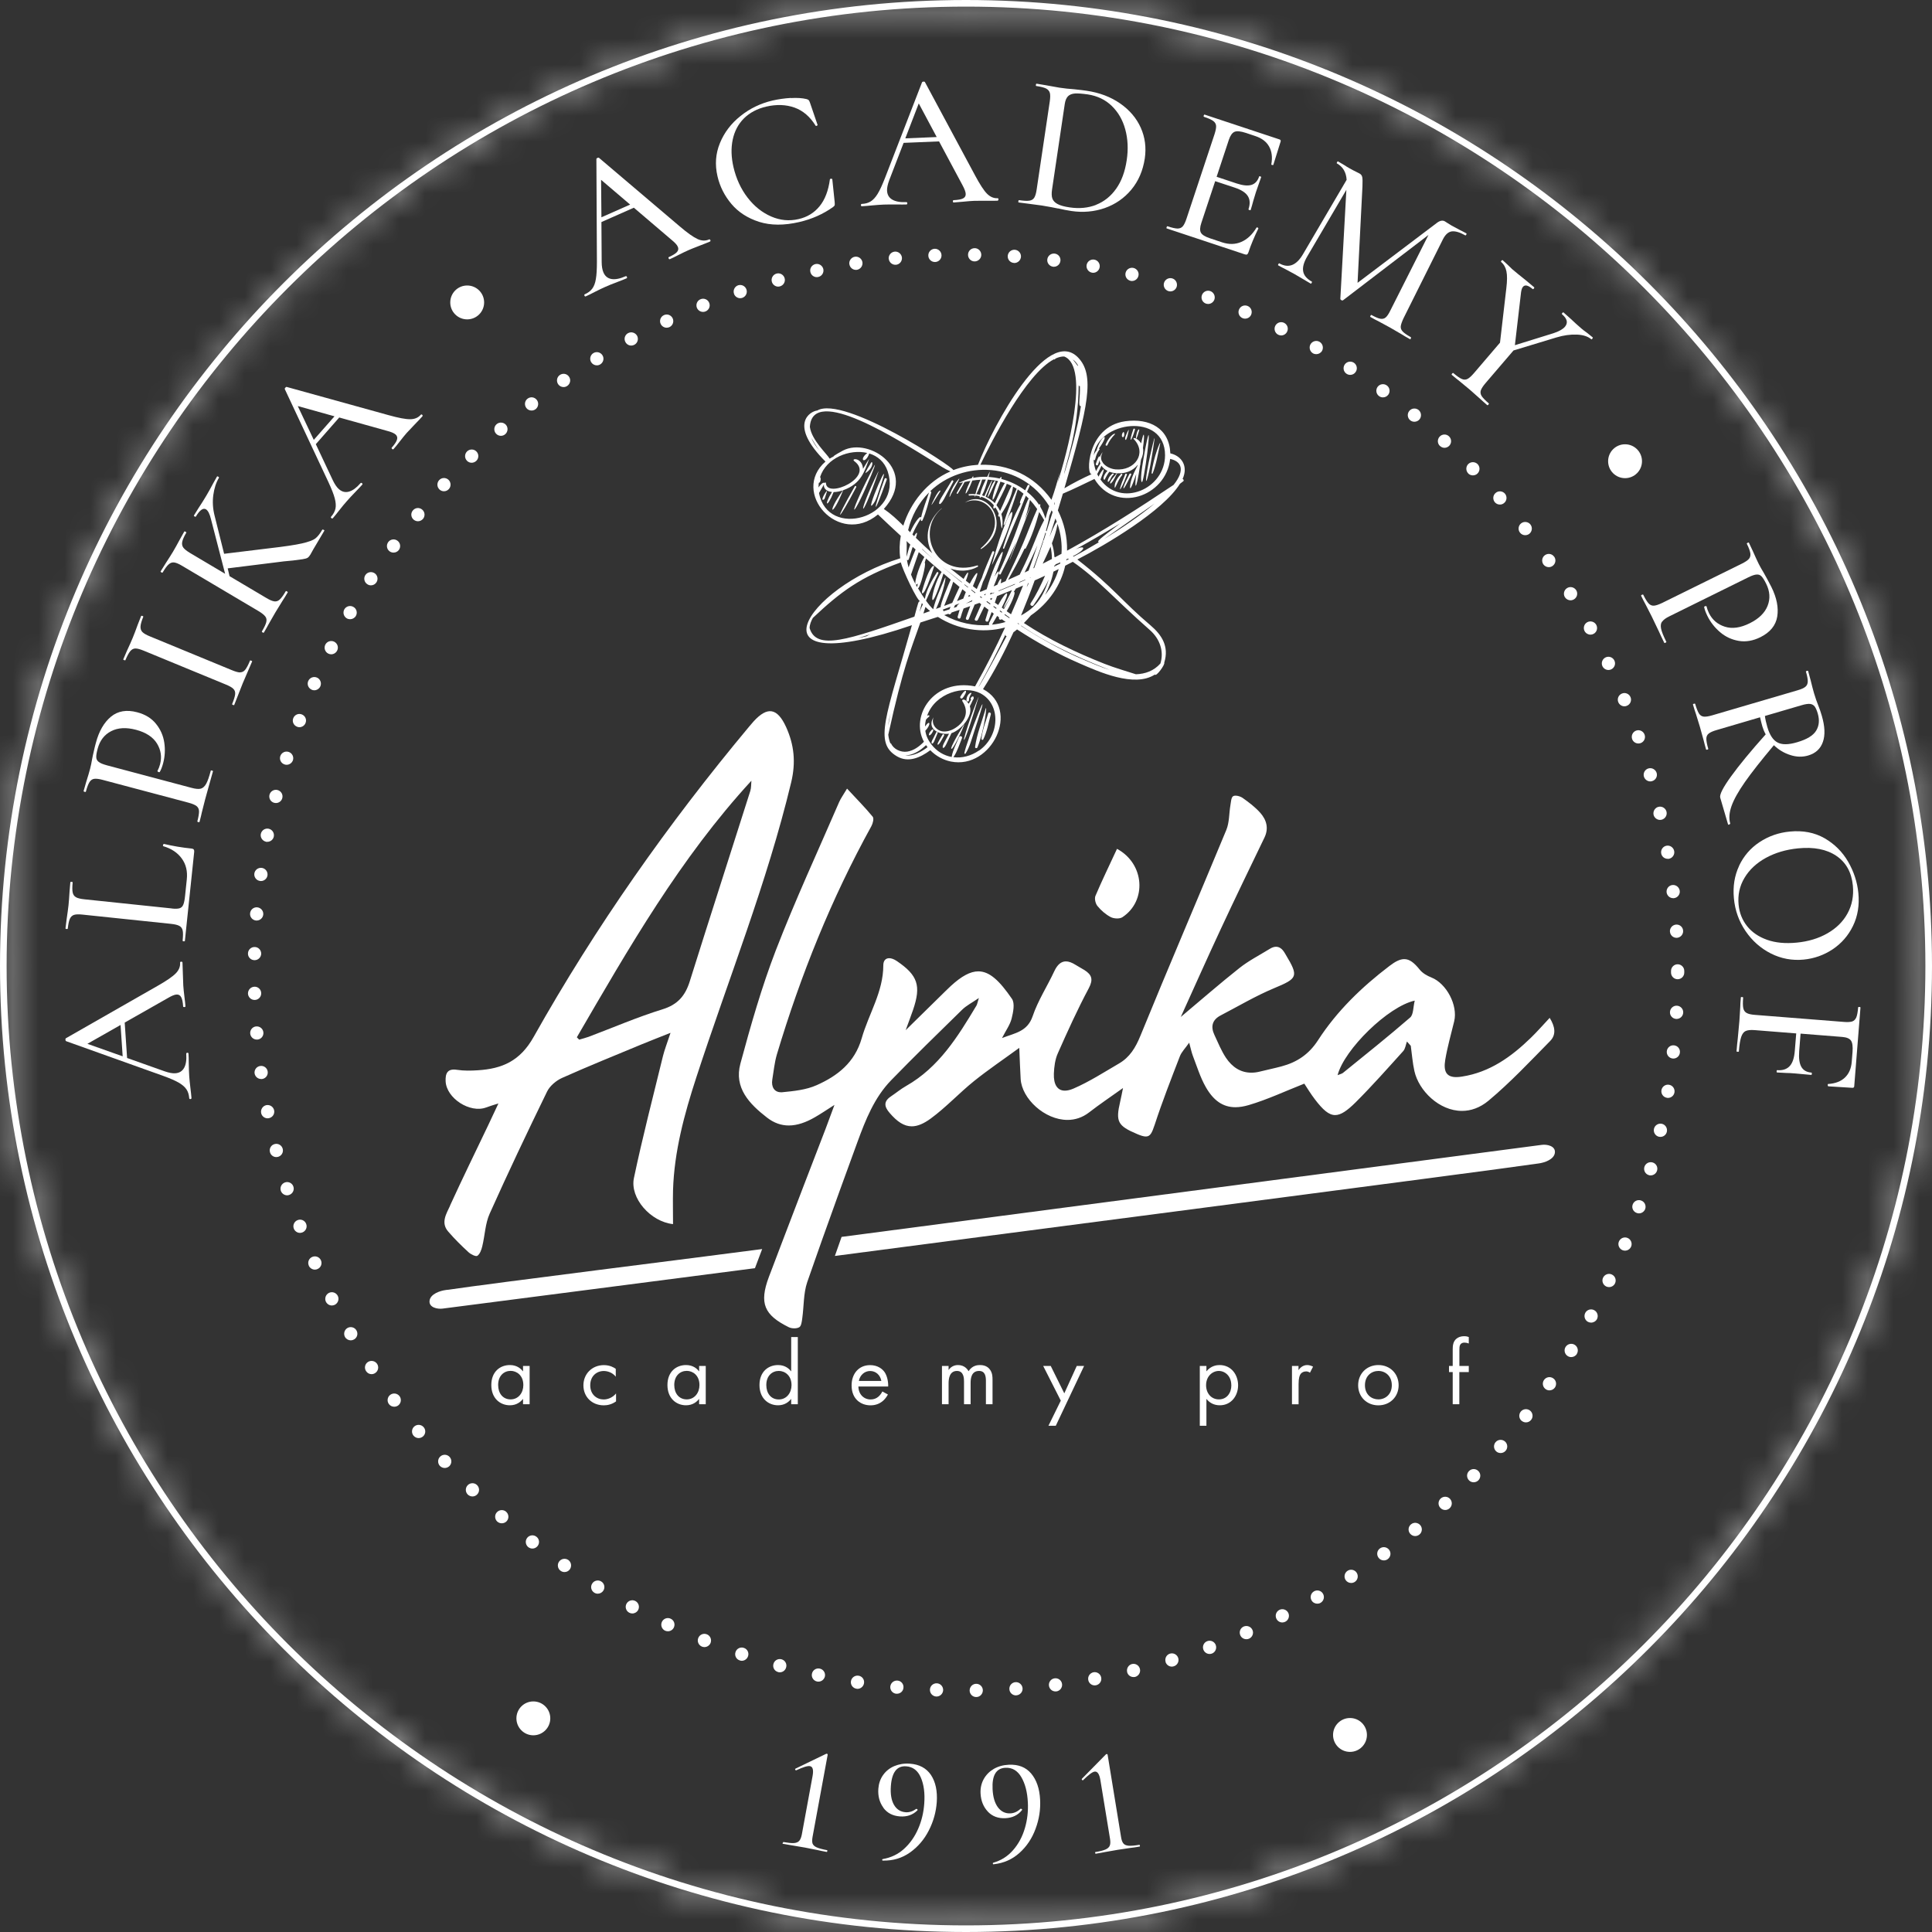 <svg width="75" height="75" viewBox="0 0 75 75" fill="none" xmlns="http://www.w3.org/2000/svg">
<rect x="0" y="0" width="75" height="75" fill="#333333" stroke="none"/>
<path d="M17.382 50.068C17.359 50.071 17.333 50.076 17.307 50.078C17.089 50.106 16.704 50.23 16.675 50.497C16.647 50.759 16.984 50.826 17.179 50.8C18.584 50.615 26.503 49.6 29.307 49.231C29.4 48.984 29.495 48.737 29.587 48.488C27.07 48.822 19.095 49.814 17.379 50.071L17.382 50.068Z" fill="white"/>
<path d="M59.855 44.443C58.45 44.628 33.022 47.967 32.67 48.016C32.582 48.262 32.495 48.509 32.41 48.756C36.404 48.227 57.941 45.432 59.654 45.175C59.677 45.172 59.703 45.167 59.729 45.165C59.947 45.137 60.332 45.013 60.361 44.746C60.389 44.484 60.052 44.417 59.857 44.443H59.855Z" fill="white"/>
<path d="M17.474 46.801C17.33 47.117 17.099 47.464 17.4 47.81C17.646 48.095 17.913 48.36 18.191 48.614C18.281 48.696 18.476 48.791 18.532 48.75C18.633 48.678 18.689 48.517 18.722 48.38C18.825 47.959 18.835 47.499 19.01 47.112C19.724 45.519 20.472 43.945 21.237 42.375C21.345 42.154 21.589 41.949 21.817 41.846C22.832 41.392 23.867 40.975 24.895 40.547C25.231 40.408 25.57 40.277 26.03 40.094C25.901 40.487 25.801 40.737 25.737 40.993C25.352 42.571 24.943 44.142 24.609 45.73C24.445 46.511 25.257 47.428 26.127 47.52C26.127 47.063 26.117 46.631 26.127 46.202C26.174 44.697 26.564 43.259 27.026 41.839C28.27 38.019 29.775 34.285 30.715 30.365C30.9 29.589 30.828 28.914 30.517 28.225C30.175 27.478 29.793 27.414 29.253 28.007C29.192 28.074 29.135 28.143 29.076 28.213C25.932 31.981 23.117 35.982 20.713 40.259C20.186 41.196 19.485 41.489 18.55 41.548C18.281 41.566 18.006 41.571 17.739 41.53C17.359 41.471 17.287 41.682 17.299 41.972C17.328 42.637 18.247 43.225 18.871 42.992C19 42.943 19.136 42.904 19.349 42.835C19.187 43.179 19.067 43.436 18.946 43.693C18.453 44.725 17.949 45.753 17.474 46.793V46.801ZM29.169 30.308C29.156 30.442 29.166 30.581 29.127 30.704C28.347 33.167 27.55 35.628 26.777 38.094C26.603 38.651 26.312 38.998 25.722 39.18C24.748 39.481 23.805 39.889 22.85 40.249C22.729 40.292 22.606 40.323 22.483 40.359C22.452 40.328 22.424 40.297 22.393 40.267C24.409 36.802 26.4 33.319 29.169 30.308Z" fill="white"/>
<path d="M60.165 39.506C59.898 39.791 59.672 40.051 59.428 40.287C58.67 41.024 57.833 41.625 56.759 41.792C56.677 41.805 56.602 41.813 56.533 41.813C56.158 41.813 56.027 41.605 56.104 41.142C56.189 40.639 56.33 40.146 56.451 39.648C56.602 39.026 56.153 38.178 55.565 37.945C55.4 37.88 55.226 37.78 55.118 37.647C54.897 37.372 54.72 37.233 54.514 37.233C54.35 37.233 54.17 37.321 53.939 37.498C52.865 38.315 51.897 39.249 51.165 40.382C50.808 40.934 50.345 41.237 49.747 41.397C49.472 41.471 49.19 41.528 48.915 41.597C48.797 41.628 48.684 41.641 48.576 41.641C48.165 41.641 47.836 41.43 47.589 41.06C47.41 40.788 47.284 40.477 47.145 40.179C46.993 39.858 47.053 39.594 47.379 39.422C48.07 39.062 48.745 38.661 49.462 38.361C50.374 37.981 50.425 37.914 49.911 37.059C49.896 37.033 49.88 37.007 49.865 36.982C49.775 36.833 49.665 36.753 49.536 36.753C49.462 36.753 49.382 36.779 49.295 36.833C48.899 37.077 48.476 37.292 48.113 37.58C47.366 38.171 46.647 38.8 45.838 39.478C46.377 38.289 46.875 37.169 47.394 36.057C47.946 34.87 48.519 33.691 49.087 32.512C49.261 32.15 49.164 31.824 48.922 31.552C48.725 31.331 48.481 31.146 48.237 30.974C48.167 30.925 48.054 30.887 47.964 30.887C47.928 30.887 47.895 30.892 47.872 30.907C47.792 30.953 47.787 31.136 47.764 31.262C47.71 31.58 47.726 31.927 47.605 32.22C46.5 34.888 45.36 37.541 44.268 40.215C44.081 40.672 43.857 41.042 43.441 41.284C42.858 41.623 42.285 41.995 41.669 42.26C41.543 42.314 41.433 42.339 41.338 42.339C41.045 42.339 40.896 42.098 40.911 41.677C40.922 41.41 40.958 41.124 41.066 40.886C41.443 40.035 41.828 39.185 42.265 38.366C42.447 38.024 42.386 37.842 42.101 37.66C41.987 37.588 41.864 37.526 41.751 37.454C41.612 37.367 41.489 37.321 41.379 37.321C41.194 37.321 41.047 37.446 40.927 37.703C40.654 38.289 40.292 38.844 40.087 39.45C39.881 40.051 39.404 40.1 38.898 40.297C39.049 40.002 39.208 39.786 39.27 39.545C39.332 39.296 39.404 38.949 39.283 38.774C38.805 38.078 38.42 37.708 37.978 37.708C37.667 37.708 37.328 37.893 36.91 38.276C36.843 38.338 36.779 38.399 36.714 38.464C36.216 38.952 35.718 39.442 35.158 39.992C35.271 39.681 35.361 39.447 35.443 39.208C35.767 38.263 35.63 37.86 34.811 37.305C34.703 37.233 34.603 37.197 34.518 37.197C34.382 37.197 34.29 37.29 34.29 37.472C34.29 38.507 33.72 39.362 33.45 40.31C33.18 41.248 32.512 41.767 31.703 42.126C31.295 42.309 30.815 42.357 30.36 42.401C30.345 42.401 30.329 42.401 30.314 42.401C30.062 42.401 29.934 42.193 29.98 41.913C30.034 41.587 30.065 41.253 30.157 40.937C31.079 37.857 32.273 34.888 33.827 32.071C33.884 31.968 33.933 31.773 33.879 31.706C33.581 31.344 33.247 31.007 32.882 30.614C32.741 30.853 32.641 30.987 32.577 31.133C31.747 33.052 30.866 34.952 30.113 36.902C29.564 38.33 29.142 39.812 28.742 41.291C28.488 42.232 29.094 42.856 29.772 43.382C30.052 43.601 30.337 43.691 30.622 43.691C30.958 43.691 31.297 43.565 31.629 43.374C31.863 43.241 32.086 43.087 32.394 42.892C32.263 43.246 32.163 43.523 32.058 43.798C31.475 45.316 30.887 46.832 30.311 48.352C30.216 48.599 30.121 48.845 30.029 49.095C29.97 49.256 29.905 49.416 29.846 49.575C29.466 50.595 29.664 51.047 30.614 51.519C30.673 51.55 30.753 51.566 30.833 51.566C30.904 51.566 30.974 51.553 31.025 51.524C31.105 51.483 31.128 51.301 31.143 51.18C31.21 50.71 31.187 50.212 31.336 49.773C31.439 49.475 31.547 49.179 31.649 48.881C31.737 48.635 31.821 48.388 31.909 48.142C32.361 46.87 32.821 45.601 33.285 44.335C33.601 43.472 33.941 42.607 34.595 41.934C35.497 41.006 36.424 40.102 37.349 39.198C37.508 39.041 37.716 38.936 37.999 38.743C37.942 38.928 37.934 38.99 37.906 39.036C37.184 40.241 36.45 41.433 35.176 42.157C34.968 42.275 34.78 42.432 34.58 42.566C34.292 42.761 34.328 42.964 34.534 43.202C34.829 43.547 35.096 43.724 35.394 43.724C35.615 43.724 35.856 43.624 36.136 43.418C36.727 42.984 37.233 42.434 37.806 41.972C38.358 41.528 38.949 41.13 39.568 40.678C39.589 41.168 39.601 41.528 39.622 41.887C39.668 42.65 40.552 43.475 41.441 43.475C41.728 43.475 42.016 43.387 42.278 43.184C42.689 42.866 43.12 42.576 43.595 42.237C43.552 42.45 43.521 42.609 43.485 42.766C43.303 43.544 43.387 43.703 44.14 44.022C44.289 44.086 44.397 44.119 44.481 44.119C44.654 44.119 44.72 43.978 44.826 43.66C45.118 42.763 45.463 41.885 45.802 41.006C45.866 40.837 46.01 40.698 46.164 40.477C46.228 40.711 46.256 40.855 46.308 40.991C46.464 41.397 46.593 41.821 46.806 42.196C47.101 42.717 47.469 42.982 47.959 42.982C48.118 42.982 48.291 42.953 48.476 42.899C49.205 42.684 49.901 42.355 50.633 42.067C50.743 42.234 50.882 42.465 51.044 42.676C51.355 43.084 51.583 43.287 51.83 43.287C52.053 43.287 52.295 43.12 52.629 42.789C53.268 42.152 53.867 41.474 54.473 40.803C54.555 40.711 54.571 40.557 54.617 40.431C54.666 40.487 54.717 40.541 54.766 40.598C54.812 40.924 54.835 41.255 54.907 41.579C55.077 42.342 55.87 43.125 56.754 43.125C57.095 43.125 57.45 43.007 57.786 42.727C58.634 42.018 59.397 41.204 60.175 40.413C60.424 40.161 60.365 39.845 60.157 39.511L60.165 39.506ZM54.74 39.501C53.89 40.238 53.009 40.94 52.136 41.648C52.092 41.684 52.028 41.695 51.925 41.738C52.184 40.739 53.89 39.067 54.92 38.844C54.856 39.098 54.874 39.388 54.74 39.501Z" fill="white"/>
<path d="M43.121 35.603C43.242 35.664 43.46 35.677 43.568 35.608C44.529 34.978 44.436 33.527 43.362 32.952C43.072 33.579 42.782 34.172 42.525 34.778C42.481 34.883 42.525 35.079 42.605 35.174C42.746 35.346 42.926 35.502 43.121 35.603Z" fill="white"/>
<path d="M20.304 53.027H20.56V54.511H20.304V54.303C20.219 54.414 20.057 54.553 19.795 54.553C19.42 54.553 19.073 54.288 19.073 53.767C19.073 53.245 19.417 52.991 19.795 52.991C20.08 52.991 20.234 53.148 20.304 53.237V53.027ZM19.338 53.767C19.338 54.085 19.518 54.324 19.823 54.324C20.129 54.324 20.316 54.062 20.316 53.769C20.316 53.386 20.052 53.217 19.823 53.217C19.569 53.217 19.338 53.402 19.338 53.764V53.767Z" fill="white"/>
<path d="M23.904 53.443C23.768 53.271 23.57 53.222 23.439 53.222C23.165 53.222 22.913 53.415 22.913 53.777C22.913 54.139 23.17 54.327 23.434 54.327C23.588 54.327 23.779 54.26 23.915 54.093V54.401C23.753 54.519 23.581 54.555 23.442 54.555C22.98 54.555 22.648 54.227 22.648 53.78C22.648 53.333 22.985 52.994 23.442 52.994C23.678 52.994 23.832 53.086 23.904 53.138V53.446V53.443Z" fill="white"/>
<path d="M27.14 53.027H27.397V54.511H27.14V54.303C27.056 54.414 26.894 54.553 26.632 54.553C26.257 54.553 25.91 54.288 25.91 53.767C25.91 53.245 26.254 52.991 26.632 52.991C26.917 52.991 27.071 53.148 27.14 53.237V53.027ZM26.175 53.767C26.175 54.085 26.355 54.324 26.66 54.324C26.966 54.324 27.153 54.062 27.153 53.769C27.153 53.386 26.889 53.217 26.66 53.217C26.406 53.217 26.175 53.402 26.175 53.764V53.767Z" fill="white"/>
<path d="M30.714 51.904H30.971V54.511H30.714V54.303C30.629 54.414 30.467 54.553 30.205 54.553C29.83 54.553 29.483 54.288 29.483 53.767C29.483 53.245 29.828 52.991 30.205 52.991C30.49 52.991 30.644 53.148 30.714 53.237V51.902V51.904ZM29.748 53.769C29.748 54.088 29.928 54.327 30.233 54.327C30.539 54.327 30.727 54.065 30.727 53.772C30.727 53.389 30.462 53.219 30.233 53.219C29.979 53.219 29.748 53.404 29.748 53.767V53.769Z" fill="white"/>
<path d="M34.469 54.134C34.425 54.216 34.361 54.306 34.286 54.373C34.15 54.494 33.983 54.555 33.793 54.555C33.436 54.555 33.059 54.329 33.059 53.78C33.059 53.335 33.331 52.994 33.778 52.994C34.068 52.994 34.25 53.138 34.34 53.266C34.433 53.4 34.487 53.628 34.479 53.823H33.323C33.326 54.132 33.539 54.327 33.796 54.327C33.916 54.327 34.014 54.291 34.099 54.219C34.166 54.162 34.22 54.085 34.253 54.016L34.469 54.134ZM34.214 53.608C34.171 53.374 33.996 53.222 33.778 53.222C33.559 53.222 33.38 53.387 33.341 53.608H34.214Z" fill="white"/>
<path d="M36.567 53.027H36.824V53.184C36.906 53.063 37.035 52.991 37.191 52.991C37.459 52.991 37.572 53.181 37.6 53.23C37.744 53.004 37.947 52.991 38.047 52.991C38.298 52.991 38.404 53.125 38.447 53.192C38.527 53.32 38.53 53.448 38.53 53.572V54.512H38.273V53.61C38.273 53.443 38.252 53.22 38.008 53.22C37.71 53.22 37.679 53.505 37.679 53.685V54.512H37.423V53.631C37.423 53.528 37.423 53.22 37.15 53.22C36.858 53.22 36.824 53.523 36.824 53.703V54.512H36.567V53.027Z" fill="white"/>
<path d="M41.18 54.373L40.497 53.027H40.79L41.316 54.09L41.799 53.027H42.084L40.985 55.349H40.7L41.18 54.373Z" fill="white"/>
<path d="M46.833 55.349H46.576V53.027H46.833V53.235C47.008 53.017 47.234 52.991 47.342 52.991C47.806 52.991 48.063 53.377 48.063 53.777C48.063 54.178 47.801 54.553 47.352 54.553C47.113 54.553 46.944 54.445 46.833 54.304V55.349ZM47.799 53.777C47.799 53.412 47.552 53.22 47.313 53.22C47.075 53.22 46.82 53.418 46.82 53.775C46.82 54.078 47.013 54.324 47.319 54.324C47.624 54.324 47.801 54.075 47.801 53.777H47.799Z" fill="white"/>
<path d="M50.151 53.027H50.408V53.189C50.434 53.151 50.544 52.991 50.745 52.991C50.824 52.991 50.909 53.02 50.973 53.053L50.853 53.287C50.796 53.248 50.742 53.238 50.704 53.238C50.601 53.238 50.537 53.282 50.495 53.33C50.452 53.387 50.411 53.487 50.411 53.731V54.514H50.154V53.03L50.151 53.027Z" fill="white"/>
<path d="M52.723 53.775C52.723 53.325 53.057 52.991 53.509 52.991C53.961 52.991 54.295 53.325 54.295 53.775C54.295 54.224 53.958 54.555 53.509 54.555C53.059 54.555 52.723 54.227 52.723 53.775ZM52.987 53.775C52.987 54.139 53.244 54.324 53.509 54.324C53.773 54.324 54.03 54.134 54.03 53.775C54.03 53.415 53.778 53.22 53.509 53.22C53.239 53.22 52.987 53.412 52.987 53.775Z" fill="white"/>
<path d="M56.651 53.263V54.511H56.394V53.263H56.25V53.027H56.394V52.387C56.394 52.251 56.404 52.079 56.538 51.969C56.61 51.907 56.718 51.871 56.836 51.871C56.928 51.871 56.99 51.892 57.018 51.904V52.154C56.964 52.133 56.902 52.12 56.851 52.12C56.794 52.12 56.725 52.136 56.687 52.2C56.653 52.254 56.653 52.336 56.653 52.416V53.027H57.018V53.263H56.653H56.651Z" fill="white"/>
<path d="M7.037 37.333C7.068 37.333 7.084 37.344 7.084 37.367C7.089 37.462 7.094 37.608 7.099 37.809C7.104 38.019 7.109 38.168 7.115 38.258C7.122 38.374 7.138 38.515 7.158 38.682C7.179 38.841 7.192 38.967 7.199 39.062C7.199 39.083 7.186 39.093 7.156 39.095C7.125 39.095 7.109 39.088 7.109 39.07C7.099 38.9 7.073 38.779 7.032 38.708C6.994 38.636 6.932 38.602 6.853 38.607C6.773 38.612 6.662 38.659 6.519 38.743L4.841 39.696L4.934 41.071L6.388 41.587C6.557 41.646 6.696 41.672 6.804 41.664C6.963 41.654 7.076 41.582 7.148 41.453C7.22 41.325 7.246 41.142 7.23 40.909C7.23 40.883 7.243 40.87 7.271 40.868C7.302 40.868 7.317 40.878 7.317 40.901C7.323 40.991 7.328 41.119 7.328 41.289C7.33 41.479 7.338 41.643 7.346 41.782C7.356 41.916 7.371 42.067 7.392 42.237C7.412 42.396 7.425 42.524 7.433 42.624C7.433 42.65 7.42 42.663 7.392 42.666C7.361 42.666 7.346 42.655 7.346 42.632C7.335 42.499 7.302 42.383 7.24 42.291C7.179 42.198 7.079 42.111 6.94 42.029C6.801 41.949 6.596 41.859 6.323 41.761L2.566 40.418C2.55 40.408 2.543 40.392 2.54 40.367C2.54 40.333 2.543 40.313 2.558 40.305L6.118 38.271C6.467 38.073 6.704 37.909 6.824 37.785C6.945 37.662 7.002 37.523 6.991 37.372C6.991 37.346 7.004 37.333 7.032 37.331L7.037 37.333ZM4.68 39.789L3.393 40.521L4.762 41.006L4.68 39.789Z" fill="white"/>
<path d="M6.668 35.268C6.807 35.284 6.907 35.279 6.974 35.258C7.038 35.237 7.087 35.191 7.115 35.119C7.146 35.047 7.169 34.932 7.185 34.773L7.251 34.141C7.285 33.822 7.221 33.553 7.056 33.327C6.892 33.1 6.653 32.941 6.337 32.849C6.327 32.849 6.324 32.836 6.327 32.81C6.327 32.8 6.332 32.79 6.342 32.777C6.35 32.767 6.357 32.759 6.363 32.761C6.704 32.841 7.061 32.903 7.439 32.941C7.477 32.946 7.506 32.957 7.521 32.977C7.536 32.998 7.542 33.026 7.539 33.065L7.177 36.524C7.177 36.54 7.159 36.545 7.131 36.542C7.1 36.54 7.087 36.529 7.09 36.514C7.107 36.334 7.11 36.206 7.092 36.124C7.074 36.041 7.033 35.982 6.964 35.944C6.894 35.905 6.786 35.88 6.637 35.864L3.206 35.505C3.057 35.489 2.947 35.492 2.875 35.515C2.803 35.538 2.749 35.589 2.713 35.666C2.677 35.743 2.651 35.872 2.631 36.047C2.631 36.062 2.613 36.067 2.584 36.065C2.554 36.062 2.541 36.052 2.543 36.036L2.587 35.679C2.62 35.461 2.643 35.284 2.659 35.145C2.674 35.006 2.687 34.827 2.7 34.608L2.731 34.243C2.731 34.243 2.746 34.231 2.777 34.233C2.808 34.236 2.821 34.243 2.821 34.254C2.803 34.428 2.803 34.557 2.821 34.644C2.839 34.731 2.882 34.793 2.952 34.832C3.021 34.87 3.129 34.896 3.278 34.911L6.673 35.266L6.668 35.268Z" fill="white"/>
<path d="M7.793 30.616C7.872 30.596 7.942 30.534 8.001 30.432C8.06 30.329 8.119 30.157 8.183 29.915C8.183 29.905 8.201 29.905 8.229 29.913C8.258 29.921 8.27 29.928 8.268 29.939C8.214 30.141 8.17 30.298 8.137 30.406L7.965 31.025L7.836 31.534C7.816 31.626 7.788 31.749 7.746 31.903C7.741 31.919 7.726 31.921 7.698 31.914C7.669 31.906 7.657 31.896 7.662 31.88C7.708 31.706 7.728 31.577 7.726 31.49C7.723 31.405 7.69 31.338 7.628 31.29C7.567 31.243 7.464 31.2 7.32 31.161L3.986 30.275C3.842 30.236 3.732 30.224 3.657 30.234C3.583 30.244 3.521 30.288 3.475 30.36C3.429 30.432 3.38 30.555 3.334 30.73C3.329 30.745 3.313 30.747 3.285 30.74C3.257 30.732 3.244 30.722 3.246 30.706L3.349 30.347C3.416 30.136 3.465 29.969 3.498 29.843C3.526 29.733 3.555 29.599 3.58 29.448C3.593 29.384 3.611 29.289 3.642 29.163C3.67 29.037 3.696 28.927 3.722 28.837C3.842 28.384 4.038 28.046 4.307 27.822C4.577 27.599 4.916 27.542 5.324 27.65C5.638 27.732 5.879 27.881 6.054 28.097C6.228 28.31 6.336 28.554 6.377 28.826C6.418 29.099 6.403 29.363 6.334 29.625C6.298 29.764 6.254 29.877 6.205 29.962C6.2 29.977 6.187 29.98 6.164 29.974C6.149 29.969 6.136 29.964 6.123 29.951C6.11 29.939 6.108 29.931 6.115 29.923C6.154 29.851 6.187 29.766 6.213 29.671C6.288 29.386 6.249 29.119 6.095 28.865C5.941 28.613 5.668 28.433 5.281 28.331C4.901 28.23 4.579 28.248 4.315 28.384C4.05 28.521 3.876 28.747 3.791 29.065C3.75 29.214 3.732 29.327 3.737 29.399C3.74 29.474 3.773 29.533 3.835 29.579C3.896 29.628 4.002 29.669 4.151 29.71L7.443 30.586C7.597 30.627 7.713 30.637 7.793 30.616Z" fill="white"/>
<path d="M9.326 26.099C9.4 26.099 9.464 26.068 9.518 26.001C9.572 25.934 9.636 25.816 9.706 25.644C9.708 25.634 9.726 25.636 9.752 25.647C9.78 25.657 9.791 25.667 9.788 25.677C9.729 25.821 9.68 25.934 9.639 26.022L9.423 26.525L9.231 27.013C9.2 27.098 9.154 27.216 9.092 27.368C9.089 27.378 9.071 27.375 9.046 27.365C9.017 27.355 9.007 27.344 9.01 27.334C9.079 27.167 9.118 27.041 9.128 26.954C9.138 26.867 9.115 26.795 9.059 26.741C9.005 26.687 8.907 26.63 8.768 26.574L5.578 25.259C5.44 25.202 5.334 25.174 5.257 25.174C5.18 25.174 5.116 25.21 5.057 25.277C5 25.346 4.936 25.462 4.867 25.629C4.864 25.639 4.846 25.636 4.821 25.626C4.792 25.616 4.782 25.606 4.785 25.595L4.936 25.246C5.029 25.048 5.1 24.886 5.149 24.768C5.206 24.63 5.273 24.457 5.347 24.249L5.481 23.908C5.481 23.908 5.501 23.9 5.527 23.91C5.555 23.921 5.565 23.931 5.563 23.941C5.496 24.103 5.46 24.229 5.455 24.319C5.45 24.409 5.475 24.481 5.529 24.537C5.583 24.591 5.681 24.648 5.82 24.704L8.997 26.014C9.138 26.073 9.249 26.104 9.323 26.104L9.326 26.099Z" fill="white"/>
<path d="M12.563 20.564C12.589 20.579 12.597 20.592 12.589 20.605L12.162 21.326L12.049 21.529C12.013 21.588 11.977 21.63 11.941 21.653C11.905 21.676 11.839 21.694 11.744 21.709C11.649 21.724 11.525 21.74 11.376 21.758C11.153 21.776 10.894 21.804 10.598 21.845L8.839 22.064L8.911 22.367L10.341 23.214C10.47 23.291 10.572 23.335 10.649 23.345C10.727 23.355 10.796 23.332 10.86 23.273C10.924 23.214 11.001 23.109 11.091 22.955C11.099 22.942 11.114 22.942 11.14 22.957C11.166 22.973 11.176 22.986 11.168 22.998C11.086 23.137 11.022 23.242 10.971 23.317L10.693 23.769L10.431 24.224C10.388 24.308 10.323 24.419 10.244 24.555C10.236 24.568 10.221 24.568 10.195 24.552C10.169 24.537 10.162 24.524 10.167 24.511C10.259 24.357 10.316 24.236 10.336 24.152C10.357 24.067 10.347 23.992 10.298 23.931C10.251 23.869 10.164 23.8 10.036 23.723L7.066 21.963C6.938 21.886 6.838 21.845 6.761 21.835C6.686 21.825 6.614 21.848 6.55 21.907C6.483 21.963 6.406 22.069 6.314 22.223C6.306 22.236 6.291 22.236 6.265 22.22C6.239 22.205 6.229 22.192 6.237 22.179L6.435 21.861C6.555 21.678 6.648 21.529 6.715 21.419C6.787 21.298 6.874 21.141 6.977 20.949L7.156 20.63C7.156 20.63 7.177 20.625 7.203 20.641C7.228 20.656 7.239 20.669 7.233 20.677C7.144 20.826 7.092 20.946 7.074 21.034C7.056 21.121 7.072 21.198 7.118 21.26C7.164 21.321 7.251 21.391 7.38 21.468L8.739 22.274L8.194 20.168C8.143 19.952 8.076 19.821 7.996 19.772C7.886 19.706 7.755 19.801 7.603 20.052C7.596 20.065 7.58 20.065 7.555 20.05C7.529 20.034 7.521 20.022 7.529 20.009L7.703 19.729C7.814 19.562 7.914 19.403 8.007 19.246C8.099 19.089 8.189 18.93 8.276 18.763L8.423 18.501C8.43 18.488 8.446 18.488 8.471 18.504C8.497 18.519 8.507 18.532 8.5 18.545C8.389 18.73 8.317 18.953 8.281 19.215C8.245 19.477 8.261 19.749 8.333 20.029L8.7 21.498L10.465 21.283C11.048 21.216 11.466 21.154 11.723 21.095C11.98 21.036 12.152 20.972 12.239 20.905C12.327 20.838 12.417 20.725 12.509 20.566C12.517 20.553 12.532 20.553 12.56 20.569L12.563 20.564Z" fill="white"/>
<path d="M16.388 16.105C16.411 16.125 16.413 16.143 16.398 16.161C16.336 16.233 16.234 16.338 16.095 16.482C15.949 16.634 15.846 16.742 15.787 16.808C15.712 16.896 15.62 17.004 15.517 17.14C15.419 17.266 15.34 17.366 15.276 17.435C15.263 17.451 15.245 17.448 15.222 17.427C15.199 17.407 15.196 17.392 15.209 17.376C15.322 17.248 15.389 17.145 15.412 17.065C15.435 16.986 15.417 16.922 15.358 16.868C15.299 16.816 15.188 16.767 15.027 16.726L13.169 16.207L12.26 17.243L12.918 18.64C12.995 18.802 13.074 18.917 13.157 18.989C13.277 19.094 13.406 19.125 13.55 19.084C13.693 19.043 13.84 18.935 13.994 18.758C14.009 18.74 14.03 18.74 14.053 18.758C14.076 18.779 14.079 18.797 14.063 18.814C14.004 18.881 13.914 18.976 13.796 19.097C13.663 19.233 13.552 19.354 13.46 19.459C13.37 19.559 13.275 19.677 13.169 19.811C13.072 19.937 12.99 20.037 12.923 20.114C12.908 20.132 12.887 20.132 12.864 20.114C12.841 20.094 12.838 20.076 12.854 20.058C12.943 19.957 13 19.852 13.023 19.742C13.046 19.634 13.036 19.5 12.995 19.344C12.954 19.187 12.871 18.979 12.751 18.719L11.056 15.106C11.05 15.088 11.056 15.07 11.074 15.052C11.097 15.026 11.115 15.016 11.13 15.021L15.08 16.115C15.468 16.223 15.748 16.277 15.923 16.274C16.098 16.274 16.234 16.215 16.334 16.102C16.349 16.084 16.37 16.084 16.393 16.102L16.388 16.105ZM12.985 16.161L11.559 15.763L12.181 17.076L12.987 16.159L12.985 16.161Z" fill="white"/>
<path d="M27.575 9.321C27.588 9.349 27.582 9.367 27.559 9.378C27.472 9.416 27.336 9.47 27.148 9.542C26.953 9.617 26.814 9.673 26.732 9.709C26.627 9.755 26.499 9.817 26.347 9.894C26.206 9.968 26.09 10.022 26.003 10.061C25.985 10.069 25.97 10.061 25.957 10.033C25.944 10.004 25.946 9.986 25.967 9.979C26.121 9.909 26.226 9.845 26.28 9.784C26.334 9.722 26.345 9.655 26.314 9.581C26.283 9.506 26.201 9.419 26.072 9.313L24.606 8.063L23.347 8.62L23.357 10.164C23.357 10.341 23.383 10.482 23.427 10.58C23.491 10.726 23.596 10.808 23.743 10.832C23.889 10.855 24.069 10.819 24.285 10.724C24.308 10.713 24.326 10.724 24.336 10.749C24.349 10.777 24.344 10.796 24.32 10.806C24.238 10.842 24.118 10.89 23.958 10.95C23.781 11.016 23.627 11.078 23.501 11.135C23.378 11.188 23.242 11.255 23.09 11.332C22.949 11.407 22.831 11.463 22.741 11.504C22.718 11.515 22.7 11.504 22.689 11.479C22.677 11.45 22.682 11.432 22.705 11.422C22.828 11.368 22.923 11.296 22.99 11.207C23.057 11.117 23.106 10.993 23.131 10.834C23.16 10.675 23.172 10.451 23.172 10.164L23.152 6.172C23.154 6.154 23.167 6.141 23.19 6.131C23.221 6.118 23.244 6.116 23.255 6.129L26.38 8.782C26.686 9.044 26.92 9.208 27.079 9.28C27.238 9.352 27.387 9.357 27.523 9.296C27.547 9.285 27.564 9.296 27.575 9.321ZM24.462 7.942L23.334 6.981L23.347 8.435L24.462 7.942Z" fill="white"/>
<path d="M30.696 3.807C30.943 3.792 31.146 3.807 31.305 3.845C31.349 3.856 31.38 3.871 31.395 3.889C31.413 3.907 31.428 3.943 31.446 3.994L31.739 4.852C31.739 4.852 31.731 4.873 31.708 4.883C31.685 4.893 31.67 4.893 31.662 4.878C31.446 4.531 31.177 4.298 30.845 4.177C30.514 4.059 30.149 4.046 29.746 4.138C29.392 4.22 29.104 4.375 28.88 4.595C28.657 4.819 28.513 5.094 28.444 5.42C28.374 5.749 28.385 6.106 28.474 6.491C28.58 6.94 28.762 7.336 29.022 7.673C29.281 8.009 29.587 8.253 29.939 8.405C30.288 8.556 30.642 8.589 31.002 8.505C31.338 8.428 31.608 8.261 31.816 8.006C32.024 7.752 32.158 7.403 32.217 6.961C32.217 6.951 32.23 6.943 32.25 6.938C32.261 6.938 32.271 6.938 32.286 6.94C32.299 6.946 32.307 6.951 32.309 6.953L32.402 7.842C32.407 7.906 32.407 7.95 32.402 7.968C32.397 7.986 32.373 8.012 32.335 8.04C31.952 8.312 31.516 8.507 31.025 8.62C30.437 8.756 29.921 8.754 29.471 8.613C29.024 8.469 28.665 8.238 28.395 7.919C28.125 7.598 27.945 7.241 27.853 6.843C27.748 6.393 27.779 5.964 27.948 5.554C28.115 5.145 28.382 4.793 28.747 4.503C29.111 4.21 29.528 4.01 29.992 3.902C30.216 3.851 30.452 3.817 30.699 3.802L30.696 3.807Z" fill="white"/>
<path d="M38.756 7.744C38.756 7.775 38.745 7.791 38.72 7.791C38.625 7.796 38.478 7.796 38.278 7.793C38.067 7.793 37.918 7.793 37.828 7.796C37.713 7.801 37.572 7.811 37.402 7.829C37.243 7.844 37.117 7.855 37.022 7.86C37.001 7.86 36.991 7.847 36.991 7.816C36.991 7.785 36.999 7.77 37.019 7.77C37.189 7.762 37.31 7.742 37.384 7.703C37.459 7.665 37.492 7.606 37.489 7.529C37.487 7.451 37.443 7.336 37.364 7.189L36.454 5.489L35.078 5.546L34.523 6.987C34.461 7.154 34.43 7.292 34.435 7.4C34.443 7.559 34.51 7.675 34.638 7.749C34.767 7.824 34.947 7.857 35.183 7.847C35.209 7.847 35.221 7.86 35.221 7.891C35.221 7.922 35.211 7.937 35.185 7.937C35.096 7.939 34.965 7.942 34.795 7.937C34.605 7.937 34.441 7.937 34.302 7.942C34.168 7.947 34.014 7.96 33.847 7.975C33.688 7.991 33.56 8.001 33.459 8.006C33.434 8.006 33.421 7.993 33.421 7.963C33.421 7.932 33.431 7.916 33.457 7.916C33.59 7.911 33.706 7.878 33.801 7.819C33.896 7.76 33.986 7.662 34.071 7.523C34.156 7.385 34.248 7.182 34.353 6.915L35.794 3.193C35.804 3.178 35.82 3.17 35.846 3.167C35.882 3.167 35.9 3.172 35.907 3.188L37.846 6.799C38.036 7.154 38.191 7.395 38.314 7.518C38.437 7.642 38.573 7.701 38.722 7.695C38.748 7.695 38.761 7.708 38.761 7.739L38.756 7.744ZM36.364 5.322L35.666 4.015L35.144 5.371L36.364 5.32V5.322Z" fill="white"/>
<path d="M41.068 8.093C40.994 8.078 40.906 8.06 40.801 8.04C40.696 8.019 40.575 7.998 40.444 7.978L39.925 7.909C39.83 7.898 39.704 7.883 39.548 7.86C39.532 7.86 39.527 7.842 39.532 7.811C39.537 7.78 39.545 7.767 39.56 7.77C39.738 7.796 39.871 7.803 39.959 7.79C40.046 7.778 40.11 7.739 40.151 7.672C40.192 7.605 40.223 7.498 40.244 7.351L40.752 3.938C40.773 3.791 40.775 3.681 40.755 3.606C40.734 3.534 40.688 3.478 40.611 3.437C40.534 3.398 40.406 3.365 40.228 3.339C40.213 3.339 40.208 3.321 40.213 3.29C40.218 3.262 40.226 3.247 40.241 3.249L40.611 3.311C40.827 3.352 40.999 3.383 41.127 3.403C41.315 3.432 41.505 3.452 41.7 3.465C41.939 3.491 42.096 3.509 42.175 3.522C42.684 3.596 43.12 3.763 43.485 4.017C43.85 4.272 44.117 4.585 44.284 4.957C44.451 5.33 44.502 5.725 44.441 6.149C44.369 6.627 44.194 7.03 43.917 7.364C43.637 7.698 43.292 7.934 42.884 8.078C42.476 8.219 42.042 8.258 41.59 8.191C41.435 8.168 41.266 8.135 41.076 8.091L41.068 8.093ZM42.55 7.95C42.861 7.826 43.12 7.621 43.328 7.328C43.536 7.035 43.673 6.665 43.739 6.218C43.804 5.792 43.783 5.391 43.683 5.024C43.583 4.654 43.406 4.351 43.156 4.11C42.907 3.868 42.596 3.722 42.227 3.665C42.013 3.635 41.849 3.622 41.733 3.629C41.615 3.637 41.525 3.673 41.461 3.735C41.397 3.799 41.353 3.902 41.333 4.043L40.84 7.361C40.819 7.505 40.822 7.618 40.852 7.706C40.883 7.793 40.95 7.865 41.055 7.921C41.161 7.978 41.32 8.022 41.531 8.052C41.9 8.106 42.242 8.073 42.553 7.952L42.55 7.95Z" fill="white"/>
<path d="M48.801 8.823C48.814 8.828 48.827 8.836 48.837 8.846C48.847 8.856 48.85 8.864 48.85 8.869C48.691 9.193 48.56 9.504 48.462 9.802C48.449 9.84 48.434 9.863 48.413 9.876C48.393 9.889 48.362 9.886 48.321 9.874L45.295 8.869C45.28 8.864 45.277 8.849 45.287 8.82C45.298 8.792 45.308 8.779 45.323 8.784C45.493 8.841 45.621 8.869 45.709 8.872C45.793 8.872 45.863 8.846 45.914 8.787C45.965 8.728 46.014 8.628 46.06 8.487L47.147 5.212C47.193 5.07 47.214 4.963 47.209 4.886C47.203 4.808 47.165 4.747 47.096 4.695C47.026 4.644 46.906 4.59 46.736 4.534C46.721 4.528 46.721 4.513 46.728 4.485C46.739 4.457 46.749 4.444 46.764 4.449L49.669 5.412C49.713 5.427 49.726 5.456 49.713 5.497L49.43 6.401C49.43 6.401 49.412 6.411 49.387 6.406C49.358 6.401 49.348 6.391 49.353 6.375C49.402 6.103 49.371 5.874 49.266 5.687C49.161 5.499 48.983 5.366 48.737 5.284L48.367 5.16C48.164 5.094 48.015 5.078 47.925 5.117C47.835 5.155 47.761 5.258 47.704 5.427L47.229 6.863L48.01 7.123C48.252 7.202 48.441 7.22 48.583 7.177C48.724 7.133 48.824 7.022 48.881 6.848C48.883 6.838 48.899 6.838 48.924 6.848C48.95 6.856 48.963 6.866 48.958 6.876L48.752 7.467L48.655 7.788C48.614 7.942 48.58 8.06 48.552 8.147C48.547 8.163 48.531 8.163 48.503 8.155C48.475 8.145 48.462 8.135 48.467 8.119C48.534 7.916 48.526 7.747 48.441 7.613C48.357 7.477 48.187 7.369 47.933 7.284L47.173 7.033L46.636 8.653C46.579 8.823 46.574 8.949 46.618 9.031C46.662 9.113 46.78 9.188 46.975 9.252L47.437 9.406C47.707 9.496 47.956 9.491 48.187 9.391C48.418 9.29 48.614 9.108 48.778 8.836C48.781 8.826 48.791 8.826 48.811 8.831L48.801 8.823Z" fill="white"/>
<path d="M54.775 13.138C54.76 13.164 54.749 13.174 54.739 13.169C54.595 13.089 54.485 13.025 54.41 12.976L53.958 12.714L53.504 12.468C53.427 12.432 53.327 12.378 53.201 12.306C53.188 12.298 53.188 12.283 53.201 12.257C53.216 12.231 53.229 12.221 53.242 12.229C53.386 12.308 53.499 12.357 53.581 12.373C53.663 12.388 53.735 12.373 53.791 12.324C53.848 12.278 53.91 12.185 53.974 12.052L55.453 9.121L52.137 11.656C52.119 11.669 52.096 11.666 52.071 11.653C52.045 11.638 52.032 11.62 52.032 11.597L52.266 7.369L50.748 9.953C50.614 10.182 50.56 10.372 50.589 10.531C50.614 10.688 50.727 10.824 50.928 10.934C50.935 10.939 50.933 10.955 50.92 10.98C50.904 11.006 50.894 11.016 50.884 11.011C50.763 10.942 50.671 10.888 50.606 10.847L50.252 10.639L49.89 10.444C49.823 10.41 49.731 10.364 49.618 10.3C49.61 10.295 49.612 10.279 49.625 10.254C49.641 10.228 49.651 10.218 49.661 10.223C50.023 10.426 50.329 10.305 50.586 9.861L52.276 6.981C52.258 6.686 52.132 6.473 51.896 6.342C51.888 6.337 51.891 6.321 51.904 6.296C51.919 6.27 51.929 6.26 51.94 6.265L52.196 6.416C52.245 6.45 52.312 6.491 52.394 6.537C52.489 6.591 52.569 6.632 52.633 6.663C52.697 6.694 52.746 6.717 52.779 6.737C52.836 6.768 52.869 6.814 52.882 6.876C52.895 6.938 52.898 7.058 52.89 7.243L52.7 10.98L55.795 8.641C55.908 8.561 56.005 8.546 56.088 8.592C56.113 8.607 56.147 8.628 56.188 8.656C56.229 8.684 56.285 8.718 56.355 8.759L56.691 8.939C56.745 8.964 56.822 9.003 56.922 9.059C56.935 9.067 56.935 9.082 56.922 9.108C56.907 9.134 56.894 9.144 56.881 9.136C56.668 9.016 56.496 8.967 56.362 8.982C56.229 9 56.118 9.095 56.023 9.272L54.49 12.344C54.423 12.483 54.387 12.591 54.377 12.665C54.369 12.74 54.395 12.809 54.452 12.868C54.508 12.93 54.616 13.004 54.773 13.092C54.78 13.097 54.778 13.112 54.762 13.138H54.775Z" fill="white"/>
<path d="M61.816 13.148C61.795 13.171 61.782 13.179 61.774 13.171C61.646 13.061 61.459 12.999 61.212 12.989C60.965 12.979 60.701 13.015 60.418 13.1L58.754 13.605L57.667 14.874C57.57 14.987 57.511 15.082 57.485 15.154C57.462 15.229 57.472 15.301 57.518 15.375C57.565 15.447 57.657 15.542 57.793 15.658C57.803 15.668 57.801 15.683 57.78 15.707C57.76 15.73 57.747 15.735 57.734 15.727C57.616 15.627 57.526 15.545 57.459 15.483L57.056 15.126L56.653 14.792C56.581 14.738 56.483 14.656 56.357 14.551C56.347 14.54 56.35 14.525 56.37 14.502C56.391 14.479 56.406 14.474 56.416 14.481C56.553 14.597 56.66 14.674 56.743 14.71C56.822 14.746 56.899 14.746 56.969 14.71C57.038 14.674 57.12 14.6 57.218 14.486L58.23 13.302L58.476 11.186C58.51 10.901 58.512 10.683 58.479 10.531C58.448 10.38 58.379 10.259 58.273 10.169C58.263 10.159 58.266 10.143 58.286 10.12C58.307 10.097 58.322 10.092 58.333 10.1L58.52 10.272C58.605 10.356 58.666 10.415 58.703 10.449C58.828 10.557 59 10.695 59.219 10.87L59.558 11.153C59.558 11.153 59.566 11.178 59.545 11.201C59.524 11.225 59.511 11.23 59.499 11.222C59.324 11.073 59.198 11.042 59.121 11.135C59.085 11.176 59.062 11.248 59.047 11.348L58.808 13.4L60.297 12.938C60.513 12.868 60.665 12.784 60.75 12.686C60.878 12.534 60.842 12.373 60.636 12.198C60.626 12.188 60.629 12.172 60.649 12.149C60.67 12.126 60.685 12.121 60.696 12.129L60.97 12.373C61.114 12.509 61.253 12.635 61.381 12.745C61.451 12.804 61.528 12.866 61.618 12.927L61.834 13.102C61.834 13.102 61.834 13.123 61.816 13.146V13.148Z" fill="white"/>
<path d="M64.518 24.134C64.471 24.201 64.459 24.293 64.484 24.409C64.507 24.524 64.577 24.694 64.687 24.917C64.692 24.928 64.679 24.938 64.654 24.951C64.628 24.963 64.61 24.966 64.608 24.956C64.515 24.768 64.446 24.622 64.4 24.517L64.122 23.936L63.883 23.469C63.837 23.387 63.778 23.273 63.709 23.13C63.701 23.117 63.711 23.104 63.739 23.088C63.765 23.076 63.783 23.076 63.791 23.088C63.87 23.25 63.94 23.361 63.999 23.425C64.058 23.487 64.125 23.517 64.204 23.512C64.284 23.507 64.387 23.471 64.523 23.407L67.618 21.881C67.751 21.815 67.844 21.753 67.893 21.696C67.941 21.64 67.959 21.568 67.949 21.481C67.936 21.396 67.893 21.273 67.813 21.111C67.805 21.098 67.816 21.085 67.844 21.07C67.87 21.057 67.888 21.057 67.893 21.07L68.052 21.409C68.139 21.609 68.214 21.768 68.27 21.884C68.322 21.987 68.388 22.105 68.468 22.236C68.501 22.292 68.548 22.377 68.609 22.49C68.671 22.603 68.722 22.703 68.766 22.788C68.974 23.209 69.048 23.592 68.992 23.936C68.935 24.28 68.717 24.547 68.34 24.735C68.049 24.879 67.769 24.925 67.497 24.879C67.225 24.832 66.983 24.72 66.775 24.542C66.567 24.365 66.4 24.154 66.282 23.913C66.218 23.782 66.177 23.672 66.156 23.574C66.149 23.561 66.156 23.548 66.179 23.538C66.192 23.53 66.208 23.528 66.223 23.528C66.241 23.528 66.249 23.533 66.249 23.546C66.267 23.625 66.298 23.71 66.341 23.8C66.472 24.065 66.678 24.239 66.96 24.329C67.243 24.419 67.564 24.373 67.923 24.195C68.275 24.021 68.507 23.797 68.617 23.52C68.727 23.243 68.709 22.957 68.563 22.662C68.494 22.523 68.435 22.428 68.383 22.375C68.332 22.32 68.268 22.297 68.191 22.303C68.114 22.308 68.006 22.344 67.867 22.413L64.813 23.921C64.669 23.99 64.577 24.059 64.528 24.129L64.518 24.134Z" fill="white"/>
<path d="M67.131 32.011C67.103 32.019 67.087 32.016 67.082 32.001L66.779 30.966C66.746 30.85 66.884 30.575 67.198 30.141C67.511 29.707 67.958 29.163 68.544 28.508C68.487 28.405 68.446 28.302 68.415 28.202C68.389 28.112 68.359 27.991 68.325 27.845L66.638 28.341C66.494 28.382 66.394 28.428 66.332 28.477C66.27 28.526 66.24 28.592 66.24 28.68C66.24 28.764 66.263 28.895 66.314 29.067C66.319 29.083 66.306 29.093 66.278 29.101C66.25 29.109 66.232 29.106 66.229 29.091C66.186 28.942 66.155 28.823 66.134 28.736L65.99 28.217L65.836 27.716C65.806 27.632 65.767 27.511 65.721 27.352C65.716 27.336 65.728 27.326 65.757 27.318C65.785 27.311 65.8 27.313 65.806 27.326C65.857 27.498 65.906 27.621 65.952 27.696C65.998 27.77 66.062 27.811 66.139 27.819C66.217 27.827 66.327 27.811 66.471 27.768L69.782 26.797C69.925 26.756 70.026 26.71 70.085 26.661C70.144 26.612 70.175 26.545 70.177 26.458C70.18 26.371 70.157 26.242 70.105 26.07C70.103 26.06 70.115 26.052 70.144 26.044C70.172 26.037 70.187 26.037 70.19 26.044L70.29 26.412C70.339 26.615 70.383 26.782 70.421 26.913C70.447 27.002 70.475 27.087 70.501 27.162C70.529 27.236 70.552 27.303 70.575 27.359C70.637 27.514 70.686 27.657 70.724 27.791C70.842 28.197 70.858 28.533 70.765 28.8C70.673 29.067 70.483 29.242 70.198 29.327C69.974 29.394 69.74 29.389 69.502 29.311C69.263 29.237 69.05 29.109 68.862 28.929C68.374 29.509 68.002 29.982 67.742 30.352C67.483 30.722 67.308 31.035 67.218 31.289C67.128 31.544 67.11 31.77 67.167 31.967C67.172 31.983 67.159 31.993 67.131 32.001V32.011ZM68.608 28.225C68.698 28.531 68.829 28.731 69.003 28.823C69.178 28.916 69.432 28.913 69.766 28.813C70.144 28.703 70.388 28.554 70.503 28.364C70.619 28.174 70.639 27.953 70.565 27.698C70.529 27.575 70.488 27.483 70.447 27.426C70.403 27.37 70.344 27.336 70.267 27.326C70.19 27.318 70.08 27.334 69.936 27.377L68.513 27.794C68.528 27.919 68.562 28.063 68.608 28.225Z" fill="white"/>
<path d="M67.51 33.611C67.69 33.231 67.954 32.923 68.304 32.692C68.653 32.461 69.046 32.322 69.48 32.281C69.989 32.232 70.438 32.317 70.829 32.54C71.216 32.764 71.522 33.067 71.746 33.455C71.969 33.843 72.1 34.246 72.141 34.667C72.187 35.14 72.118 35.563 71.933 35.944C71.748 36.324 71.484 36.624 71.142 36.853C70.8 37.079 70.425 37.212 70.02 37.251C69.57 37.295 69.144 37.215 68.746 37.015C68.347 36.812 68.019 36.522 67.762 36.144C67.505 35.766 67.353 35.343 67.31 34.875C67.266 34.413 67.333 33.992 67.513 33.611H67.51ZM67.823 35.954C68.011 36.19 68.27 36.367 68.597 36.483C68.923 36.599 69.305 36.635 69.742 36.593C70.197 36.55 70.597 36.429 70.942 36.231C71.286 36.033 71.548 35.777 71.722 35.456C71.897 35.135 71.966 34.778 71.928 34.379C71.877 33.863 71.663 33.478 71.286 33.224C70.908 32.969 70.415 32.872 69.801 32.933C69.331 32.98 68.915 33.103 68.55 33.303C68.186 33.504 67.908 33.763 67.721 34.079C67.531 34.395 67.456 34.742 67.492 35.119C67.523 35.438 67.633 35.715 67.821 35.951L67.823 35.954Z" fill="white"/>
<path d="M70.967 42.162C70.967 42.162 70.951 42.147 70.951 42.118C70.951 42.09 70.959 42.077 70.972 42.08C71.247 42.062 71.463 41.98 71.619 41.831C71.776 41.682 71.863 41.479 71.884 41.222L71.915 40.834C71.93 40.626 71.912 40.48 71.856 40.397C71.799 40.315 71.689 40.269 71.519 40.254L69.898 40.125L69.844 40.811C69.824 41.081 69.852 41.281 69.927 41.414C70.004 41.548 70.132 41.623 70.317 41.638C70.332 41.638 70.338 41.653 70.335 41.684C70.335 41.715 70.325 41.728 70.309 41.728L69.685 41.671C69.536 41.658 69.426 41.653 69.351 41.653L68.979 41.633C68.979 41.633 68.966 41.617 68.969 41.587C68.969 41.556 68.976 41.543 68.987 41.543C69.2 41.561 69.362 41.507 69.475 41.386C69.588 41.266 69.654 41.063 69.675 40.78L69.729 40.117L68.116 39.989C67.957 39.976 67.841 39.989 67.764 40.025C67.687 40.061 67.633 40.138 67.592 40.256C67.553 40.374 67.523 40.562 67.502 40.819C67.502 40.829 67.487 40.831 67.456 40.829C67.425 40.829 67.412 40.821 67.412 40.811C67.427 40.608 67.443 40.449 67.458 40.333L67.523 39.632L67.556 39.103C67.556 39.008 67.566 38.882 67.579 38.723C67.579 38.707 67.594 38.702 67.625 38.705C67.656 38.705 67.669 38.715 67.669 38.73C67.653 38.915 67.656 39.049 67.674 39.136C67.692 39.224 67.736 39.285 67.805 39.324C67.874 39.362 67.982 39.388 68.131 39.398L71.57 39.67C71.719 39.683 71.83 39.676 71.902 39.653C71.974 39.629 72.025 39.575 72.061 39.496C72.094 39.416 72.118 39.285 72.133 39.108C72.133 39.093 72.151 39.087 72.179 39.09C72.21 39.09 72.223 39.1 72.223 39.116L71.981 42.167C71.979 42.211 71.953 42.231 71.909 42.229L70.964 42.17L70.967 42.162Z" fill="white"/>
<path d="M30.393 71.54C30.398 71.517 30.403 71.507 30.411 71.507C30.585 71.537 30.719 71.553 30.811 71.548C30.904 71.543 30.973 71.517 31.022 71.466C31.068 71.417 31.102 71.335 31.125 71.224L31.544 68.946C31.587 68.71 31.554 68.581 31.441 68.561C31.351 68.545 31.176 68.599 30.912 68.722H30.899C30.883 68.722 30.873 68.712 30.868 68.694C30.863 68.676 30.868 68.663 30.881 68.658L32.06 68.088C32.06 68.088 32.075 68.083 32.083 68.08C32.091 68.08 32.096 68.078 32.103 68.08C32.111 68.08 32.119 68.088 32.124 68.096C32.129 68.106 32.132 68.116 32.129 68.126L31.544 71.304C31.523 71.419 31.523 71.509 31.544 71.568C31.567 71.627 31.621 71.679 31.705 71.715C31.79 71.753 31.924 71.789 32.106 71.823C32.116 71.823 32.121 71.838 32.116 71.861C32.111 71.884 32.103 71.894 32.093 71.892C31.942 71.864 31.823 71.841 31.739 71.82L31.246 71.722L30.75 71.638C30.66 71.625 30.539 71.604 30.388 71.576C30.38 71.576 30.377 71.563 30.383 71.54H30.393Z" fill="white"/>
<path d="M34.295 70.176C34.144 69.973 34.077 69.727 34.097 69.439C34.113 69.236 34.174 69.056 34.285 68.902C34.395 68.748 34.542 68.633 34.721 68.558C34.901 68.484 35.099 68.45 35.32 68.466C35.69 68.491 35.962 68.64 36.142 68.907C36.319 69.177 36.394 69.526 36.365 69.96C36.337 70.346 36.234 70.713 36.055 71.062C35.875 71.414 35.631 71.697 35.323 71.915C35.014 72.133 34.668 72.236 34.275 72.228C34.259 72.231 34.249 72.223 34.246 72.203C34.246 72.182 34.252 72.172 34.267 72.169C34.585 72.115 34.863 71.984 35.096 71.771C35.33 71.558 35.513 71.296 35.646 70.988C35.78 70.68 35.857 70.348 35.88 70.004C35.908 69.609 35.864 69.275 35.746 69.002C35.628 68.73 35.438 68.586 35.176 68.568C34.819 68.543 34.621 68.799 34.583 69.339C34.562 69.642 34.601 69.883 34.703 70.061C34.806 70.24 34.955 70.335 35.158 70.351C35.299 70.361 35.436 70.317 35.569 70.22H35.579C35.579 70.22 35.602 70.228 35.613 70.24C35.623 70.253 35.626 70.263 35.615 70.276C35.438 70.454 35.209 70.533 34.935 70.513C34.655 70.492 34.442 70.382 34.29 70.176H34.295Z" fill="white"/>
<path d="M38.35 70.328C38.175 70.143 38.08 69.907 38.065 69.621C38.055 69.416 38.096 69.231 38.188 69.064C38.281 68.897 38.412 68.766 38.579 68.668C38.748 68.571 38.941 68.517 39.162 68.507C39.532 68.489 39.822 68.602 40.03 68.848C40.238 69.095 40.356 69.434 40.377 69.865C40.397 70.251 40.338 70.628 40.199 70.998C40.063 71.368 39.855 71.679 39.575 71.93C39.295 72.182 38.961 72.329 38.574 72.37C38.558 72.375 38.548 72.37 38.543 72.347C38.538 72.326 38.543 72.316 38.558 72.311C38.869 72.221 39.128 72.056 39.334 71.815C39.542 71.576 39.691 71.293 39.786 70.97C39.881 70.646 39.919 70.31 39.901 69.966C39.881 69.567 39.796 69.241 39.647 68.987C39.498 68.733 39.293 68.612 39.028 68.625C38.671 68.643 38.504 68.92 38.532 69.46C38.548 69.763 38.617 69.996 38.74 70.161C38.864 70.325 39.026 70.405 39.226 70.395C39.367 70.387 39.498 70.328 39.619 70.215H39.632C39.632 70.215 39.655 70.22 39.668 70.23C39.681 70.24 39.683 70.253 39.675 70.266C39.519 70.464 39.303 70.569 39.028 70.582C38.748 70.595 38.522 70.51 38.348 70.328H38.35Z" fill="white"/>
<path d="M42.514 71.933C42.511 71.91 42.514 71.897 42.519 71.897C42.693 71.869 42.824 71.836 42.909 71.8C42.994 71.764 43.053 71.715 43.079 71.651C43.107 71.589 43.109 71.502 43.092 71.389L42.717 69.103C42.678 68.867 42.601 68.756 42.49 68.774C42.401 68.789 42.254 68.9 42.049 69.103L42.038 69.111C42.023 69.113 42.01 69.105 42 69.09C41.99 69.075 41.99 69.062 42 69.051L42.919 68.117C42.919 68.117 42.932 68.106 42.937 68.101C42.943 68.096 42.948 68.093 42.958 68.091C42.968 68.088 42.973 68.091 42.984 68.099C42.994 68.106 42.999 68.114 42.999 68.127L43.52 71.317C43.538 71.432 43.569 71.517 43.613 71.566C43.654 71.615 43.723 71.643 43.816 71.651C43.908 71.658 44.047 71.646 44.229 71.615C44.242 71.615 44.25 71.625 44.252 71.646C44.255 71.669 44.252 71.682 44.24 71.684C44.088 71.71 43.97 71.728 43.883 71.736L43.387 71.81L42.891 71.897C42.801 71.915 42.683 71.938 42.532 71.962C42.524 71.962 42.519 71.951 42.514 71.928V71.933Z" fill="white"/>
<path d="M20.704 67.364C21.068 67.364 21.362 67.069 21.362 66.706C21.362 66.343 21.068 66.049 20.704 66.049C20.341 66.049 20.047 66.343 20.047 66.706C20.047 67.069 20.341 67.364 20.704 67.364Z" fill="white"/>
<path d="M52.407 68.008C52.77 68.008 53.064 67.714 53.064 67.351C53.064 66.987 52.77 66.693 52.407 66.693C52.043 66.693 51.749 66.987 51.749 67.351C51.749 67.714 52.043 68.008 52.407 68.008Z" fill="white"/>
<mask id="path-40-inside-1_182_13001" fill="white">
<path d="M37.5 75C16.824 75 0 58.176 0 37.5C0 16.824 16.824 0 37.5 0C58.176 0 75 16.824 75 37.5C75 58.176 58.176 75 37.5 75ZM37.5 0.257C16.965 0.257 0.257 16.965 0.257 37.5C0.257 58.035 16.965 74.743 37.5 74.743C58.035 74.743 74.743 58.035 74.743 37.5C74.743 16.965 58.035 0.257 37.5 0.257Z"/>
</mask>
<path d="M37.5 75C16.824 75 0 58.176 0 37.5C0 16.824 16.824 0 37.5 0C58.176 0 75 16.824 75 37.5C75 58.176 58.176 75 37.5 75ZM37.5 0.257C16.965 0.257 0.257 16.965 0.257 37.5C0.257 58.035 16.965 74.743 37.5 74.743C58.035 74.743 74.743 58.035 74.743 37.5C74.743 16.965 58.035 0.257 37.5 0.257Z" fill="white"/>
<path d="M37.5 3.757C56.17 3.757 71.243 18.83 71.243 37.5H-71.243C-71.243 97.523 -22.523 146.243 37.5 146.243V3.757ZM71.243 37.5C71.243 56.17 56.17 71.243 37.5 71.243V-71.243C-22.523 -71.243 -71.243 -22.523 -71.243 37.5H71.243ZM37.5 71.243C18.83 71.243 3.757 56.17 3.757 37.5H146.243C146.243 -22.523 97.523 -71.243 37.5 -71.243V71.243ZM3.757 37.5C3.757 18.83 18.83 3.757 37.5 3.757V146.243C97.523 146.243 146.243 97.523 146.243 37.5H3.757ZM37.5 -70.986C-22.381 -70.986 -70.986 -22.381 -70.986 37.5H71.5C71.5 56.311 56.311 71.5 37.5 71.5V-70.986ZM-70.986 37.5C-70.986 97.382 -22.381 145.986 37.5 145.986V3.5C56.311 3.5 71.5 18.689 71.5 37.5H-70.986ZM37.5 145.986C97.382 145.986 145.986 97.382 145.986 37.5H3.5C3.5 18.689 18.689 3.5 37.5 3.5V145.986ZM145.986 37.5C145.986 -22.381 97.382 -70.986 37.5 -70.986V71.5C18.689 71.5 3.5 56.311 3.5 37.5H145.986Z" fill="white" mask="url(#path-40-inside-1_182_13001)"/>
<path d="M37.641 65.625C37.641 65.484 37.754 65.365 37.895 65.365C38.036 65.363 38.152 65.476 38.154 65.617C38.154 65.758 38.044 65.877 37.903 65.879H37.898C37.756 65.879 37.643 65.766 37.641 65.625ZM36.346 65.859C36.205 65.851 36.094 65.733 36.1 65.591C36.105 65.45 36.225 65.34 36.367 65.345C36.508 65.35 36.618 65.471 36.613 65.612C36.606 65.751 36.493 65.859 36.356 65.859H36.346ZM39.184 65.576C39.174 65.432 39.279 65.312 39.421 65.301C39.562 65.291 39.685 65.399 39.696 65.54C39.706 65.681 39.598 65.802 39.457 65.812C39.457 65.812 39.444 65.815 39.439 65.815C39.305 65.815 39.192 65.71 39.184 65.576ZM34.792 65.751C34.651 65.738 34.548 65.612 34.561 65.471C34.577 65.329 34.7 65.227 34.844 65.24C34.985 65.252 35.088 65.378 35.072 65.52C35.062 65.653 34.949 65.751 34.818 65.751H34.792ZM40.72 65.437C40.702 65.299 40.8 65.17 40.941 65.152C41.083 65.134 41.211 65.232 41.229 65.373C41.247 65.514 41.147 65.643 41.005 65.661C41.005 65.661 40.985 65.661 40.972 65.661C40.846 65.661 40.736 65.566 40.72 65.435V65.437ZM33.249 65.556C33.107 65.535 33.012 65.404 33.033 65.265C33.056 65.124 33.187 65.029 33.328 65.05C33.467 65.07 33.565 65.201 33.541 65.342C33.521 65.468 33.413 65.561 33.287 65.561C33.287 65.561 33.261 65.561 33.249 65.556ZM42.246 65.216C42.22 65.075 42.313 64.944 42.452 64.916C42.59 64.893 42.724 64.983 42.749 65.124C42.775 65.263 42.683 65.396 42.544 65.422C42.529 65.422 42.513 65.427 42.498 65.427C42.374 65.427 42.267 65.34 42.246 65.216ZM31.718 65.276C31.579 65.247 31.489 65.111 31.52 64.972C31.548 64.834 31.684 64.744 31.823 64.775C31.962 64.803 32.052 64.939 32.023 65.078C31.995 65.198 31.89 65.281 31.772 65.281C31.754 65.281 31.736 65.281 31.718 65.276ZM43.756 64.908C43.723 64.77 43.808 64.631 43.944 64.597C44.08 64.564 44.219 64.649 44.252 64.788C44.285 64.924 44.201 65.062 44.065 65.098C44.044 65.103 44.023 65.103 44.003 65.103C43.887 65.103 43.782 65.026 43.754 64.908H43.756ZM30.205 64.908C30.066 64.872 29.987 64.731 30.025 64.595C30.061 64.456 30.202 64.377 30.338 64.413C30.477 64.451 30.557 64.592 30.518 64.728C30.487 64.844 30.385 64.919 30.272 64.919C30.249 64.919 30.228 64.919 30.205 64.908ZM45.249 64.515C45.208 64.379 45.282 64.235 45.418 64.194C45.554 64.153 45.698 64.23 45.739 64.366C45.78 64.502 45.703 64.644 45.567 64.685C45.541 64.692 45.516 64.698 45.49 64.698C45.38 64.698 45.279 64.626 45.246 64.515H45.249ZM28.715 64.456C28.579 64.413 28.507 64.266 28.553 64.133C28.597 63.996 28.743 63.925 28.877 63.971C29.013 64.014 29.085 64.161 29.039 64.294C29.003 64.402 28.903 64.472 28.795 64.472C28.769 64.472 28.741 64.466 28.715 64.456ZM46.715 64.038C46.666 63.904 46.733 63.758 46.867 63.709C47 63.66 47.147 63.727 47.196 63.86C47.244 63.994 47.178 64.143 47.044 64.192C47.016 64.202 46.985 64.207 46.957 64.207C46.851 64.207 46.754 64.143 46.715 64.038ZM27.251 63.922C27.118 63.868 27.053 63.719 27.107 63.586C27.159 63.455 27.308 63.39 27.441 63.444C27.572 63.496 27.636 63.645 27.585 63.778C27.544 63.878 27.446 63.94 27.346 63.94C27.313 63.94 27.282 63.932 27.251 63.922ZM48.148 63.48C48.092 63.349 48.148 63.198 48.282 63.141C48.413 63.087 48.565 63.146 48.621 63.277C48.678 63.406 48.616 63.557 48.487 63.614C48.454 63.629 48.418 63.634 48.385 63.634C48.285 63.634 48.19 63.578 48.148 63.48ZM25.818 63.303C25.689 63.241 25.636 63.09 25.695 62.961C25.754 62.833 25.908 62.776 26.036 62.838C26.165 62.897 26.219 63.049 26.16 63.177C26.116 63.272 26.023 63.326 25.926 63.326C25.89 63.326 25.854 63.318 25.818 63.303ZM49.551 62.841C49.487 62.715 49.538 62.561 49.664 62.496C49.792 62.432 49.946 62.484 50.011 62.612C50.072 62.738 50.021 62.892 49.895 62.956C49.859 62.974 49.818 62.984 49.779 62.984C49.687 62.984 49.594 62.931 49.551 62.841ZM24.426 62.604C24.3 62.538 24.254 62.381 24.32 62.258C24.387 62.132 24.544 62.086 24.667 62.152C24.793 62.219 24.839 62.376 24.773 62.499C24.726 62.586 24.636 62.635 24.547 62.635C24.505 62.635 24.464 62.625 24.426 62.604ZM50.915 62.127C50.843 62.003 50.886 61.847 51.01 61.775C51.133 61.705 51.29 61.746 51.359 61.87C51.431 61.993 51.387 62.15 51.264 62.222C51.225 62.245 51.182 62.255 51.138 62.255C51.048 62.255 50.961 62.209 50.915 62.127ZM23.072 61.829C22.951 61.757 22.91 61.597 22.987 61.477C23.059 61.356 23.219 61.318 23.339 61.392C23.46 61.464 23.499 61.623 23.424 61.744C23.375 61.824 23.291 61.867 23.203 61.867C23.16 61.867 23.113 61.854 23.07 61.829H23.072ZM52.237 61.336C52.158 61.215 52.194 61.056 52.312 60.978C52.43 60.901 52.589 60.935 52.666 61.053C52.743 61.174 52.71 61.333 52.592 61.41C52.548 61.438 52.499 61.451 52.453 61.451C52.368 61.451 52.286 61.41 52.237 61.336ZM21.767 60.981C21.649 60.901 21.621 60.74 21.701 60.624C21.783 60.506 21.942 60.478 22.06 60.557C22.176 60.639 22.204 60.799 22.124 60.917C22.076 60.989 21.996 61.027 21.914 61.027C21.862 61.027 21.811 61.012 21.767 60.981ZM53.514 60.47C53.429 60.354 53.452 60.195 53.568 60.11C53.684 60.026 53.843 60.051 53.928 60.167C54.012 60.28 53.987 60.442 53.871 60.526C53.825 60.56 53.773 60.575 53.719 60.575C53.642 60.575 53.563 60.539 53.514 60.47ZM20.511 60.062C20.398 59.974 20.378 59.812 20.465 59.699C20.552 59.589 20.714 59.568 20.825 59.656C20.938 59.74 20.958 59.902 20.871 60.015C20.82 60.08 20.745 60.115 20.668 60.115C20.614 60.115 20.558 60.097 20.511 60.062ZM54.739 59.535C54.649 59.427 54.665 59.263 54.775 59.175C54.883 59.083 55.045 59.101 55.137 59.209C55.227 59.319 55.212 59.481 55.101 59.571C55.053 59.609 54.996 59.63 54.937 59.63C54.862 59.63 54.791 59.597 54.739 59.535ZM19.309 59.073C19.204 58.98 19.191 58.816 19.284 58.711C19.379 58.603 19.541 58.592 19.648 58.685H19.646C19.754 58.777 19.767 58.939 19.674 59.047C19.623 59.106 19.551 59.134 19.479 59.134C19.42 59.134 19.358 59.114 19.312 59.073H19.309ZM55.913 58.533C55.815 58.431 55.823 58.266 55.928 58.171C56.031 58.076 56.196 58.081 56.291 58.187C56.386 58.292 56.38 58.454 56.275 58.549C56.226 58.595 56.165 58.618 56.103 58.618C56.034 58.618 55.964 58.59 55.913 58.533ZM18.161 58.02C18.058 57.919 18.058 57.758 18.156 57.655C18.256 57.555 18.418 57.552 18.518 57.65C18.621 57.75 18.624 57.912 18.523 58.014C18.475 58.066 18.408 58.092 18.341 58.092C18.277 58.092 18.213 58.068 18.161 58.02ZM57.03 57.47C56.928 57.37 56.925 57.208 57.025 57.108C57.123 57.005 57.285 57.002 57.387 57.103C57.49 57.2 57.49 57.362 57.392 57.465C57.341 57.516 57.274 57.542 57.208 57.542C57.143 57.542 57.079 57.519 57.03 57.47ZM17.075 56.905C16.98 56.8 16.987 56.638 17.09 56.543C17.195 56.445 17.357 56.453 17.452 56.556C17.55 56.661 17.542 56.823 17.439 56.92C17.388 56.964 17.326 56.987 17.265 56.987C17.195 56.987 17.126 56.959 17.075 56.905ZM58.086 56.345C57.978 56.252 57.968 56.088 58.06 55.983C58.153 55.875 58.315 55.865 58.422 55.957C58.53 56.05 58.541 56.214 58.448 56.319C58.397 56.378 58.325 56.407 58.253 56.407C58.194 56.407 58.132 56.386 58.086 56.345ZM16.052 55.731C15.963 55.623 15.978 55.461 16.088 55.371C16.196 55.282 16.358 55.297 16.448 55.405C16.541 55.515 16.525 55.677 16.415 55.767C16.366 55.806 16.309 55.826 16.25 55.826C16.178 55.826 16.104 55.793 16.052 55.731ZM59.077 55.163C58.964 55.076 58.946 54.914 59.034 54.801C59.121 54.691 59.283 54.67 59.396 54.758C59.506 54.845 59.527 55.007 59.44 55.117C59.388 55.184 59.314 55.217 59.237 55.217C59.183 55.217 59.126 55.199 59.08 55.163H59.077ZM15.097 54.506C15.012 54.39 15.038 54.231 15.151 54.146C15.267 54.062 15.426 54.087 15.511 54.2C15.595 54.316 15.57 54.475 15.457 54.56C15.41 54.593 15.357 54.609 15.303 54.609C15.226 54.609 15.146 54.573 15.097 54.506ZM60.005 53.928C59.886 53.848 59.858 53.687 59.938 53.571C60.02 53.453 60.179 53.425 60.297 53.507C60.413 53.586 60.441 53.746 60.362 53.864C60.31 53.936 60.231 53.974 60.148 53.974C60.1 53.974 60.048 53.959 60.005 53.928ZM14.211 53.227C14.131 53.109 14.165 52.949 14.283 52.872C14.403 52.795 14.563 52.829 14.64 52.947C14.717 53.065 14.684 53.224 14.565 53.301C14.522 53.33 14.473 53.345 14.424 53.345C14.342 53.345 14.26 53.304 14.211 53.227ZM60.86 52.644C60.739 52.569 60.701 52.41 60.775 52.289C60.85 52.169 61.009 52.13 61.13 52.205C61.25 52.279 61.286 52.438 61.212 52.559H61.214C61.166 52.639 61.081 52.682 60.993 52.682C60.947 52.682 60.901 52.669 60.86 52.644ZM13.394 51.904C13.325 51.781 13.366 51.624 13.489 51.552C13.61 51.483 13.769 51.524 13.838 51.647C13.91 51.768 13.869 51.927 13.746 51.996C13.705 52.02 13.661 52.032 13.618 52.032C13.528 52.032 13.443 51.986 13.394 51.904ZM61.643 51.313C61.52 51.246 61.474 51.09 61.541 50.964C61.607 50.841 61.764 50.794 61.887 50.861C62.013 50.928 62.059 51.085 61.993 51.211C61.946 51.295 61.856 51.344 61.767 51.344C61.725 51.344 61.682 51.334 61.643 51.313ZM12.654 50.538C12.59 50.412 12.642 50.255 12.767 50.191C12.893 50.127 13.047 50.178 13.112 50.304C13.176 50.432 13.124 50.586 12.999 50.651C12.963 50.669 12.921 50.679 12.883 50.679C12.79 50.679 12.701 50.627 12.654 50.538ZM62.355 49.942C62.226 49.88 62.17 49.728 62.231 49.6C62.291 49.472 62.445 49.415 62.573 49.477C62.702 49.538 62.755 49.69 62.696 49.818C62.653 49.911 62.56 49.965 62.463 49.965C62.427 49.965 62.388 49.957 62.355 49.942ZM11.989 49.133C11.93 49.002 11.989 48.85 12.12 48.794C12.249 48.737 12.4 48.794 12.459 48.925C12.516 49.056 12.459 49.207 12.326 49.264C12.292 49.279 12.259 49.287 12.223 49.287C12.125 49.287 12.03 49.228 11.987 49.133H11.989ZM62.987 48.532C62.856 48.478 62.791 48.329 62.845 48.198C62.899 48.067 63.048 48.002 63.179 48.056C63.31 48.108 63.374 48.259 63.321 48.39C63.279 48.49 63.184 48.55 63.082 48.55C63.051 48.55 63.017 48.544 62.987 48.532ZM11.406 47.694C11.355 47.561 11.424 47.412 11.558 47.363C11.689 47.312 11.838 47.381 11.886 47.512C11.938 47.645 11.868 47.794 11.737 47.843C11.707 47.853 11.676 47.861 11.648 47.861C11.542 47.861 11.445 47.797 11.406 47.694ZM63.541 47.088C63.405 47.042 63.333 46.898 63.38 46.762C63.426 46.628 63.572 46.556 63.706 46.603C63.842 46.649 63.911 46.795 63.868 46.929C63.829 47.037 63.729 47.103 63.624 47.103C63.595 47.103 63.567 47.098 63.541 47.088ZM10.9 46.22C10.859 46.086 10.934 45.943 11.07 45.899C11.206 45.858 11.35 45.932 11.391 46.068C11.434 46.202 11.357 46.346 11.221 46.389C11.198 46.397 11.172 46.402 11.147 46.402C11.036 46.402 10.934 46.33 10.9 46.22ZM64.011 45.619C63.875 45.583 63.796 45.439 63.834 45.303C63.873 45.167 64.014 45.087 64.153 45.126C64.289 45.164 64.368 45.306 64.327 45.442C64.294 45.555 64.191 45.629 64.078 45.629C64.055 45.629 64.032 45.629 64.009 45.619H64.011ZM10.479 44.722C10.443 44.586 10.525 44.445 10.664 44.412C10.8 44.376 10.941 44.461 10.975 44.597C11.011 44.735 10.928 44.874 10.79 44.91C10.769 44.915 10.749 44.918 10.726 44.918C10.612 44.918 10.507 44.841 10.479 44.722ZM64.402 44.129C64.263 44.098 64.176 43.96 64.207 43.821C64.237 43.682 64.376 43.595 64.515 43.626C64.651 43.657 64.738 43.795 64.707 43.934C64.682 44.052 64.576 44.134 64.458 44.134C64.44 44.134 64.42 44.132 64.402 44.129ZM10.137 43.205C10.112 43.066 10.201 42.93 10.34 42.901C10.482 42.876 10.615 42.966 10.643 43.107C10.669 43.246 10.579 43.379 10.44 43.407C10.422 43.407 10.407 43.413 10.389 43.413C10.268 43.413 10.16 43.328 10.137 43.205ZM64.707 42.616C64.569 42.593 64.474 42.462 64.497 42.321C64.52 42.182 64.651 42.087 64.792 42.11C64.931 42.133 65.026 42.264 65.003 42.406C64.982 42.532 64.874 42.621 64.751 42.621C64.736 42.621 64.723 42.621 64.707 42.616ZM9.883 41.669C9.865 41.527 9.963 41.399 10.104 41.381C10.243 41.36 10.374 41.458 10.392 41.599C10.412 41.738 10.315 41.869 10.173 41.887C10.173 41.887 10.148 41.887 10.137 41.887C10.011 41.887 9.901 41.794 9.883 41.666V41.669ZM64.931 41.091C64.79 41.075 64.689 40.949 64.705 40.808C64.72 40.667 64.846 40.564 64.987 40.58C65.129 40.595 65.231 40.721 65.213 40.862C65.201 40.996 65.088 41.093 64.959 41.093C64.959 41.093 64.941 41.091 64.931 41.091ZM9.713 40.122C9.701 39.981 9.806 39.855 9.947 39.845C10.088 39.835 10.214 39.937 10.225 40.081C10.237 40.222 10.132 40.346 9.991 40.356C9.991 40.356 9.975 40.356 9.968 40.356C9.837 40.356 9.724 40.253 9.713 40.12V40.122ZM65.07 39.555C64.928 39.547 64.82 39.426 64.828 39.285C64.836 39.144 64.957 39.033 65.098 39.041C65.239 39.049 65.35 39.169 65.342 39.311C65.334 39.449 65.221 39.555 65.085 39.555H65.07ZM9.626 38.568C9.626 38.427 9.734 38.309 9.878 38.304C10.019 38.299 10.137 38.412 10.14 38.553C10.145 38.697 10.032 38.815 9.891 38.818H9.883C9.744 38.818 9.631 38.707 9.626 38.568ZM64.869 37.757C64.869 37.757 64.869 37.736 64.869 37.726C64.869 37.726 64.869 37.703 64.869 37.693C64.869 37.549 64.985 37.433 65.126 37.433C65.267 37.433 65.383 37.549 65.383 37.69C65.383 37.69 65.383 37.713 65.383 37.723C65.383 37.723 65.383 37.746 65.383 37.757C65.383 37.898 65.267 38.014 65.126 38.014C64.985 38.014 64.869 37.898 64.869 37.757ZM9.875 37.274C9.734 37.271 9.621 37.153 9.626 37.012C9.629 36.871 9.747 36.758 9.888 36.763C10.029 36.763 10.142 36.883 10.14 37.025C10.135 37.163 10.022 37.274 9.883 37.274H9.875ZM64.826 36.164C64.818 36.023 64.928 35.9 65.07 35.892C65.211 35.884 65.332 35.992 65.339 36.133C65.347 36.275 65.239 36.395 65.098 36.406H65.082C64.946 36.406 64.836 36.3 64.828 36.164H64.826ZM9.942 35.735C9.801 35.722 9.695 35.599 9.708 35.458C9.719 35.317 9.842 35.211 9.983 35.222C10.124 35.234 10.232 35.358 10.22 35.499C10.209 35.633 10.096 35.735 9.963 35.735H9.942ZM64.697 34.641C64.682 34.5 64.782 34.371 64.923 34.356C65.064 34.341 65.19 34.443 65.208 34.585C65.224 34.726 65.121 34.852 64.98 34.867C64.98 34.867 64.962 34.867 64.951 34.867C64.823 34.867 64.713 34.77 64.697 34.639V34.641ZM10.094 34.199C9.955 34.181 9.855 34.05 9.873 33.912C9.893 33.77 10.022 33.673 10.163 33.691C10.304 33.709 10.402 33.84 10.384 33.981C10.366 34.109 10.255 34.202 10.13 34.202C10.13 34.202 10.107 34.202 10.094 34.199ZM64.487 33.128C64.463 32.987 64.558 32.853 64.697 32.83C64.836 32.807 64.969 32.902 64.993 33.044C65.016 33.182 64.921 33.316 64.782 33.339C64.782 33.339 64.754 33.339 64.741 33.339C64.615 33.339 64.507 33.252 64.487 33.126V33.128ZM10.33 32.676C10.191 32.648 10.099 32.514 10.124 32.376C10.153 32.234 10.286 32.145 10.425 32.17C10.566 32.199 10.656 32.332 10.63 32.471C10.607 32.594 10.499 32.679 10.379 32.679C10.363 32.679 10.345 32.679 10.33 32.679V32.676ZM64.191 31.628C64.163 31.49 64.248 31.351 64.386 31.32C64.525 31.289 64.664 31.377 64.695 31.515C64.725 31.654 64.638 31.79 64.499 31.823C64.481 31.826 64.461 31.829 64.443 31.829C64.325 31.829 64.219 31.747 64.191 31.628ZM10.648 31.166C10.51 31.133 10.428 30.994 10.461 30.855C10.497 30.716 10.636 30.634 10.772 30.668C10.91 30.704 10.995 30.842 10.959 30.981C10.931 31.097 10.826 31.174 10.71 31.174C10.69 31.174 10.669 31.171 10.648 31.166ZM63.816 30.146C63.778 30.01 63.857 29.869 63.993 29.83C64.13 29.792 64.271 29.872 64.312 30.008C64.35 30.144 64.271 30.285 64.135 30.323C64.109 30.331 64.086 30.334 64.063 30.334C63.952 30.334 63.85 30.259 63.816 30.146ZM11.049 29.676C10.913 29.635 10.838 29.491 10.88 29.355C10.923 29.222 11.067 29.145 11.201 29.188C11.337 29.229 11.414 29.373 11.373 29.509C11.337 29.617 11.237 29.689 11.126 29.689C11.101 29.689 11.075 29.686 11.049 29.676ZM63.359 28.69C63.313 28.554 63.385 28.407 63.518 28.361C63.652 28.315 63.798 28.387 63.844 28.523C63.891 28.657 63.819 28.803 63.685 28.849C63.657 28.857 63.629 28.862 63.603 28.862C63.495 28.862 63.395 28.795 63.359 28.69ZM11.534 28.212C11.401 28.163 11.332 28.015 11.383 27.884C11.432 27.75 11.581 27.681 11.712 27.732C11.845 27.781 11.915 27.93 11.863 28.061C11.825 28.166 11.727 28.23 11.622 28.23C11.594 28.23 11.563 28.225 11.534 28.212ZM62.822 27.259C62.768 27.128 62.83 26.977 62.964 26.923C63.094 26.869 63.243 26.933 63.297 27.064C63.351 27.195 63.287 27.347 63.156 27.398C63.125 27.413 63.092 27.419 63.059 27.419C62.958 27.419 62.863 27.357 62.822 27.259ZM12.1 26.774C11.969 26.717 11.909 26.566 11.966 26.437C12.023 26.306 12.174 26.247 12.305 26.304C12.434 26.36 12.493 26.512 12.436 26.643C12.392 26.738 12.297 26.797 12.2 26.797C12.164 26.797 12.13 26.789 12.097 26.774H12.1ZM62.206 25.862C62.147 25.734 62.201 25.582 62.329 25.52C62.458 25.459 62.612 25.515 62.671 25.644C62.732 25.772 62.676 25.924 62.547 25.985C62.514 26.001 62.475 26.009 62.44 26.009C62.342 26.009 62.252 25.954 62.206 25.862ZM12.742 25.372C12.616 25.307 12.565 25.153 12.629 25.025C12.693 24.899 12.847 24.848 12.976 24.912C13.101 24.976 13.153 25.13 13.088 25.256C13.042 25.346 12.952 25.4 12.857 25.4C12.819 25.4 12.78 25.39 12.742 25.372ZM61.515 24.503C61.448 24.378 61.494 24.221 61.618 24.154C61.743 24.087 61.9 24.134 61.967 24.257C62.034 24.383 61.99 24.539 61.864 24.606C61.826 24.627 61.782 24.637 61.741 24.637C61.651 24.637 61.564 24.588 61.515 24.503ZM13.463 24.005C13.34 23.933 13.299 23.776 13.368 23.653C13.44 23.53 13.597 23.489 13.72 23.561C13.844 23.63 13.885 23.787 13.815 23.91C13.767 23.992 13.679 24.038 13.592 24.038C13.548 24.038 13.505 24.028 13.463 24.005ZM60.749 23.183C60.675 23.062 60.714 22.903 60.834 22.829C60.955 22.754 61.112 22.793 61.189 22.913C61.263 23.034 61.225 23.191 61.104 23.265C61.06 23.291 61.014 23.304 60.968 23.304C60.883 23.304 60.798 23.26 60.749 23.183ZM14.26 22.68C14.139 22.603 14.106 22.443 14.183 22.325C14.26 22.207 14.419 22.174 14.54 22.251C14.658 22.328 14.691 22.487 14.614 22.605C14.565 22.682 14.483 22.723 14.398 22.723C14.35 22.723 14.301 22.708 14.26 22.68ZM59.912 21.907C59.833 21.788 59.861 21.629 59.976 21.55C60.094 21.467 60.254 21.496 60.333 21.614H60.336C60.416 21.729 60.387 21.889 60.269 21.971C60.225 22.002 60.174 22.017 60.125 22.017C60.043 22.017 59.964 21.979 59.912 21.907ZM15.125 21.403C15.01 21.318 14.987 21.159 15.071 21.044C15.153 20.931 15.315 20.905 15.428 20.99C15.544 21.072 15.567 21.234 15.485 21.349C15.434 21.416 15.357 21.452 15.277 21.452C15.223 21.452 15.171 21.436 15.125 21.403ZM59.005 20.676C58.918 20.566 58.939 20.404 59.049 20.317C59.162 20.229 59.324 20.25 59.411 20.36C59.499 20.473 59.478 20.633 59.368 20.723C59.319 20.759 59.265 20.776 59.208 20.776C59.131 20.776 59.057 20.743 59.005 20.676ZM16.06 20.175C15.952 20.085 15.934 19.924 16.027 19.816C16.117 19.705 16.276 19.69 16.386 19.78C16.497 19.87 16.512 20.032 16.422 20.142C16.371 20.201 16.299 20.235 16.225 20.235C16.166 20.235 16.109 20.214 16.06 20.175ZM58.032 19.5C57.94 19.392 57.95 19.23 58.058 19.138C58.163 19.043 58.327 19.056 58.42 19.161C58.512 19.269 58.502 19.431 58.394 19.523C58.345 19.567 58.286 19.587 58.227 19.587C58.155 19.587 58.083 19.559 58.032 19.5ZM17.062 19.002C16.959 18.907 16.951 18.745 17.047 18.64C17.142 18.534 17.303 18.529 17.409 18.624C17.511 18.719 17.519 18.884 17.424 18.986C17.373 19.043 17.303 19.071 17.234 19.071C17.172 19.071 17.111 19.048 17.059 19.002H17.062ZM56.997 18.378C56.897 18.277 56.899 18.113 56.997 18.015C57.1 17.915 57.261 17.918 57.362 18.018C57.459 18.121 57.459 18.282 57.356 18.383C57.308 18.431 57.241 18.454 57.177 18.454C57.11 18.454 57.043 18.429 56.994 18.378H56.997ZM18.128 17.887C18.028 17.784 18.03 17.622 18.133 17.522C18.233 17.425 18.398 17.425 18.495 17.527C18.595 17.628 18.593 17.792 18.49 17.89C18.441 17.938 18.374 17.964 18.31 17.964C18.243 17.964 18.177 17.938 18.128 17.887ZM55.9 17.314C55.795 17.219 55.79 17.057 55.885 16.952C55.98 16.847 56.144 16.839 56.247 16.936C56.352 17.032 56.36 17.193 56.265 17.299C56.214 17.355 56.144 17.384 56.075 17.384C56.013 17.384 55.952 17.36 55.903 17.314H55.9ZM19.253 16.831C19.158 16.723 19.171 16.561 19.276 16.469C19.384 16.374 19.546 16.387 19.641 16.492C19.733 16.6 19.72 16.762 19.615 16.854C19.566 16.898 19.505 16.919 19.445 16.919C19.374 16.919 19.302 16.888 19.253 16.831ZM54.744 16.315C54.634 16.225 54.618 16.063 54.708 15.953C54.798 15.842 54.96 15.827 55.071 15.917C55.178 16.007 55.194 16.169 55.106 16.279C55.055 16.341 54.981 16.372 54.906 16.372C54.85 16.372 54.791 16.354 54.744 16.315ZM20.434 15.84C20.347 15.727 20.365 15.565 20.478 15.478C20.591 15.39 20.75 15.411 20.838 15.524C20.925 15.634 20.904 15.796 20.794 15.883C20.745 15.919 20.691 15.937 20.637 15.937C20.56 15.937 20.483 15.904 20.434 15.84ZM53.535 15.377C53.419 15.293 53.396 15.133 53.478 15.018C53.563 14.905 53.722 14.879 53.838 14.964C53.953 15.046 53.976 15.208 53.894 15.321C53.843 15.39 53.766 15.426 53.686 15.426C53.632 15.426 53.581 15.411 53.535 15.377ZM21.667 14.915C21.588 14.797 21.616 14.638 21.732 14.558C21.847 14.476 22.009 14.504 22.088 14.622C22.171 14.738 22.14 14.897 22.024 14.979C21.981 15.01 21.929 15.026 21.878 15.026C21.796 15.026 21.716 14.987 21.667 14.915ZM52.276 14.512C52.155 14.435 52.122 14.276 52.199 14.155C52.276 14.037 52.435 14.003 52.556 14.08C52.674 14.157 52.708 14.317 52.63 14.435C52.582 14.512 52.499 14.553 52.415 14.553C52.366 14.553 52.32 14.54 52.276 14.512ZM22.949 14.06C22.877 13.939 22.913 13.782 23.034 13.708C23.154 13.633 23.314 13.672 23.388 13.793C23.463 13.913 23.424 14.07 23.303 14.145C23.262 14.17 23.216 14.183 23.17 14.183C23.082 14.183 22.998 14.139 22.949 14.06ZM50.969 13.716C50.848 13.646 50.804 13.487 50.874 13.364C50.946 13.241 51.102 13.199 51.225 13.269C51.346 13.341 51.39 13.497 51.321 13.621C51.272 13.703 51.187 13.749 51.097 13.749C51.053 13.749 51.01 13.739 50.969 13.716ZM24.279 13.279C24.21 13.153 24.256 12.999 24.382 12.932C24.508 12.866 24.662 12.912 24.732 13.035C24.798 13.161 24.752 13.318 24.626 13.384C24.588 13.405 24.547 13.415 24.505 13.415C24.413 13.415 24.326 13.366 24.279 13.279ZM49.62 12.994C49.494 12.932 49.443 12.776 49.505 12.65C49.569 12.521 49.723 12.47 49.851 12.534C49.977 12.598 50.029 12.752 49.964 12.878C49.921 12.968 49.828 13.022 49.736 13.022C49.697 13.022 49.659 13.012 49.62 12.994ZM25.648 12.575C25.587 12.447 25.643 12.293 25.772 12.234C25.9 12.172 26.052 12.229 26.113 12.357C26.172 12.485 26.118 12.637 25.99 12.698C25.954 12.714 25.918 12.722 25.88 12.722C25.785 12.722 25.692 12.668 25.648 12.575ZM48.233 12.349C48.102 12.293 48.043 12.141 48.1 12.013C48.156 11.882 48.305 11.823 48.436 11.879C48.567 11.933 48.626 12.085 48.57 12.216C48.529 12.313 48.434 12.37 48.333 12.37C48.3 12.37 48.267 12.365 48.233 12.349ZM27.053 11.948C27.002 11.815 27.066 11.666 27.197 11.615C27.328 11.561 27.48 11.625 27.531 11.756C27.585 11.887 27.521 12.038 27.387 12.09C27.357 12.103 27.326 12.108 27.292 12.108C27.192 12.108 27.095 12.049 27.053 11.948ZM46.81 11.784C46.677 11.735 46.61 11.589 46.659 11.455C46.708 11.322 46.854 11.252 46.987 11.301C47.121 11.35 47.188 11.499 47.142 11.63C47.103 11.735 47.005 11.8 46.9 11.8C46.869 11.8 46.841 11.794 46.81 11.784ZM28.494 11.401C28.448 11.268 28.52 11.121 28.654 11.075C28.787 11.032 28.931 11.104 28.977 11.237C29.023 11.371 28.951 11.517 28.815 11.563C28.79 11.571 28.761 11.576 28.733 11.576C28.628 11.576 28.528 11.509 28.492 11.401H28.494ZM45.359 11.301C45.223 11.26 45.146 11.116 45.187 10.98C45.228 10.844 45.372 10.767 45.508 10.808C45.644 10.849 45.719 10.993 45.68 11.129C45.647 11.24 45.544 11.312 45.434 11.312C45.408 11.312 45.385 11.309 45.359 11.301ZM29.963 10.937C29.925 10.8 30.007 10.659 30.143 10.621C30.279 10.582 30.421 10.664 30.459 10.8C30.498 10.937 30.416 11.078 30.279 11.116C30.256 11.121 30.233 11.127 30.21 11.127C30.097 11.127 29.994 11.05 29.963 10.937ZM43.885 10.901C43.746 10.867 43.661 10.729 43.695 10.59C43.728 10.454 43.867 10.369 44.005 10.402C44.142 10.436 44.229 10.574 44.193 10.71C44.165 10.829 44.059 10.908 43.944 10.908C43.926 10.908 43.905 10.908 43.885 10.901ZM31.458 10.556C31.427 10.418 31.515 10.282 31.656 10.251C31.795 10.22 31.931 10.31 31.962 10.448C31.99 10.587 31.903 10.723 31.764 10.752C31.746 10.757 31.728 10.759 31.71 10.759C31.589 10.759 31.484 10.677 31.458 10.556ZM42.39 10.585C42.251 10.559 42.159 10.425 42.182 10.287C42.208 10.146 42.341 10.053 42.482 10.079C42.621 10.104 42.714 10.238 42.688 10.379C42.665 10.502 42.557 10.59 42.436 10.59C42.421 10.59 42.405 10.587 42.39 10.585ZM32.971 10.261C32.951 10.12 33.046 9.989 33.187 9.966C33.326 9.945 33.457 10.04 33.48 10.181C33.5 10.32 33.405 10.451 33.267 10.474C33.267 10.474 33.241 10.477 33.228 10.477C33.102 10.477 32.994 10.387 32.974 10.261H32.971ZM40.88 10.354C40.738 10.335 40.638 10.207 40.656 10.068C40.674 9.927 40.803 9.827 40.944 9.845C41.085 9.86 41.185 9.991 41.165 10.13C41.149 10.261 41.039 10.356 40.91 10.356C40.91 10.356 40.89 10.356 40.88 10.356V10.354ZM34.499 10.05C34.487 9.909 34.589 9.783 34.731 9.768C34.872 9.755 34.998 9.858 35.013 9.999C35.026 10.14 34.923 10.266 34.782 10.279C34.782 10.279 34.767 10.279 34.756 10.279C34.628 10.279 34.515 10.179 34.502 10.048L34.499 10.05ZM39.359 10.207C39.218 10.199 39.11 10.076 39.12 9.935C39.13 9.794 39.251 9.686 39.395 9.696C39.536 9.706 39.642 9.827 39.634 9.968C39.624 10.104 39.511 10.21 39.377 10.21C39.377 10.21 39.364 10.21 39.359 10.207ZM36.038 9.927C36.03 9.783 36.141 9.665 36.282 9.657C36.423 9.652 36.544 9.763 36.549 9.904C36.557 10.045 36.446 10.166 36.305 10.171H36.292C36.156 10.171 36.043 10.063 36.038 9.927ZM37.579 9.889C37.579 9.745 37.697 9.632 37.839 9.634C37.98 9.634 38.095 9.752 38.093 9.894C38.093 10.035 37.975 10.148 37.833 10.148C37.69 10.148 37.577 10.03 37.579 9.889Z" fill="white"/>
<path d="M45.907 18.598C46.139 18.087 45.864 17.697 45.432 17.599C45.396 16.633 44.628 16.222 43.678 16.353C42.165 16.567 42.152 18.506 42.389 18.401C42.021 18.567 41.662 18.75 41.32 18.955C42.25 15.76 42.514 14.555 41.844 13.872C40.647 12.657 38.567 16.492 37.965 18.043C37.639 18.064 37.316 18.131 37.008 18.249C37.002 18.126 32.762 15.341 31.727 15.935C31.444 15.966 30.596 16.471 32.045 17.918C30.686 19.102 32.556 21.239 34.082 19.972C34.375 20.252 34.67 20.53 34.968 20.802C34.917 21.092 34.907 21.388 34.948 21.673C31.275 22.798 28.85 26.507 35.4 24.27C34.398 27.827 33.905 28.831 34.824 29.363C35.253 29.612 35.71 29.424 36.114 29.124C36.329 29.345 36.612 29.502 36.913 29.563C38.508 29.882 39.63 27.529 38.161 26.751C38.6 26.07 39.006 25.284 39.347 24.537C39.365 24.537 39.468 24.444 39.481 24.434C40.257 24.937 41.063 25.389 41.911 25.754C42.645 26.073 44.035 26.704 44.831 26.186C44.88 26.286 45.237 25.795 45.196 25.723C45.394 25.089 45.093 24.642 44.664 24.277C43.552 23.337 43.244 22.823 41.823 21.719C42.93 21.149 45.152 19.836 45.805 18.781C45.848 18.747 45.892 18.716 45.936 18.68C45.971 18.652 45.941 18.596 45.902 18.596L45.907 18.598ZM42.455 17.846C42.545 17.943 42.486 17.699 42.681 17.45C42.697 17.432 42.676 17.414 42.658 17.414C43.128 16.759 42.758 16.854 42.566 17.489C42.514 17.545 42.478 17.612 42.458 17.686C42.589 16.348 45.227 15.978 45.227 17.671C45.227 18.994 43.503 19.713 42.72 18.616C43.026 17.866 42.686 18.39 42.648 18.503C42.622 18.462 42.643 18.503 42.594 18.403C42.604 18.39 42.707 18.198 42.758 18.079C42.807 18.154 42.877 18.223 42.992 18.28C42.951 18.323 42.913 18.37 42.884 18.424C42.8 18.583 42.851 18.639 42.884 18.619C42.889 18.619 42.987 18.398 43.069 18.313C43.159 18.346 43.257 18.367 43.354 18.372C43.264 18.493 43.139 18.601 43.092 18.745C43.087 18.763 43.108 18.778 43.123 18.765C43.241 18.665 43.29 18.501 43.37 18.372C43.691 18.388 43.963 18.29 44.169 18.043C44.169 18.051 44.166 18.061 44.163 18.069C44.032 18.323 43.883 18.619 43.868 18.899C43.858 19.145 44.076 18.49 44.109 18.401C44.035 18.942 44.089 19.186 44.261 18.051C44.271 18.033 44.279 18.018 44.269 18.002C44.282 17.918 44.274 17.959 44.294 17.846C44.366 17.699 44.397 17.537 44.369 17.391C44.443 16.857 44.418 16.641 44.299 17.211C44.153 16.98 43.942 16.97 44.017 17.049C44.536 17.594 44.058 18.29 43.303 18.221C43.123 18.205 42.91 18.108 42.805 17.956C42.81 17.938 42.797 17.923 42.784 17.923C42.663 17.699 42.866 17.483 42.8 17.561C42.745 17.622 42.712 17.689 42.697 17.758C42.679 17.604 42.576 17.895 42.54 18.005C42.522 18.061 42.609 18.092 42.627 18.036C42.645 17.982 42.671 17.92 42.686 17.861C42.686 17.907 42.699 17.953 42.717 17.997C42.653 18.09 42.599 18.19 42.548 18.29C42.494 18.149 42.46 17.997 42.455 17.846ZM42.486 18.593C43.293 19.939 45.26 19.307 45.425 17.815C45.856 17.907 46.026 18.241 45.558 18.824C44.197 19.736 42.853 20.596 41.423 21.377C41.436 20.838 41.31 20.299 41.066 19.813C41.133 19.597 41.197 19.379 41.261 19.163C41.677 18.989 42.08 18.786 42.486 18.593ZM44.821 19.549C44.248 20.026 43.519 20.52 42.853 20.93L44.821 19.549ZM41.492 21.703C41.459 21.721 41.425 21.737 41.392 21.755C41.392 21.739 41.395 21.727 41.397 21.714C41.433 21.696 41.423 21.701 41.461 21.683C41.471 21.691 41.482 21.698 41.492 21.703ZM39.656 24.12C39.656 24.12 39.648 24.115 39.645 24.113C39.656 24.108 39.666 24.102 39.676 24.097C39.669 24.105 39.663 24.113 39.656 24.118V24.12ZM39.55 24.236C39.535 24.226 39.517 24.215 39.502 24.203C39.502 24.198 39.507 24.192 39.509 24.187C39.527 24.2 39.545 24.213 39.563 24.223C39.561 24.226 39.555 24.231 39.553 24.233L39.55 24.236ZM37.983 26.671C38.358 26.001 38.708 25.317 39.034 24.624C39.026 24.665 39.032 24.696 39.078 24.693C39.07 24.709 38.02 26.679 37.983 26.668V26.671ZM31.429 24.383C31.429 24.246 31.488 24.108 31.555 23.987C32.639 22.967 33.391 22.407 34.968 21.832C35.048 22.135 35.595 23.314 35.728 23.347C35.649 23.327 35.659 23.352 35.497 23.938C32.919 24.842 31.693 25.264 31.429 24.383ZM35.757 20.093C35.713 19.967 35.438 20.404 35.333 20.663C35.307 20.635 35.279 20.609 35.253 20.581C35.379 20.049 35.654 19.526 36.065 19.117C35.962 19.438 35.826 19.759 35.757 20.093ZM37.341 22.597C37.341 22.597 37.336 22.605 37.334 22.61C36.09 21.616 36.568 22.002 37.341 22.597ZM39.779 21.293C39.792 21.303 39.812 21.303 39.82 21.285C40.049 20.84 40.21 20.358 40.341 19.875C40.431 20.011 40.534 20.191 40.534 20.191C40.208 20.797 40.198 21.077 39.586 22.305C39.437 22.374 39.286 22.443 39.134 22.51C39.352 22.12 39.576 21.711 39.776 21.293H39.779ZM38.808 23.727C38.808 23.727 38.818 23.709 38.823 23.699C38.849 23.72 38.877 23.738 38.903 23.758C38.898 23.766 38.893 23.776 38.888 23.784C38.862 23.766 38.834 23.745 38.808 23.727ZM35.184 21C35.235 21.046 35.287 21.092 35.338 21.141C35.279 21.295 35.235 21.454 35.194 21.614C35.184 21.514 35.22 21.033 35.184 21ZM35.667 21.434C35.739 21.498 35.811 21.56 35.883 21.624C35.659 22.002 35.384 22.895 35.628 22.654C35.618 22.7 35.61 22.746 35.605 22.793C35.513 22.636 35.433 22.474 35.366 22.305C35.374 22.292 35.646 21.483 35.667 21.434ZM35.895 21.85C35.913 21.793 35.929 21.737 35.947 21.68C36.145 21.852 36.347 22.03 36.553 22.204C36.101 22.906 36.011 24.228 36.625 22.264C36.72 22.343 36.815 22.423 36.907 22.502C36.846 22.62 36.476 23.507 36.52 23.568C36.458 23.591 36.396 23.614 36.335 23.638C36.633 23.014 36.776 22.207 36.666 22.477C36.512 22.857 36.322 23.247 36.227 23.651C36.132 23.563 36.034 23.44 35.947 23.317C35.947 23.317 36.337 22.42 36.424 22.261C36.448 22.222 36.389 22.181 36.365 22.222C36.173 22.536 35.967 22.885 35.901 23.252C35.846 23.175 35.764 23.049 35.636 22.836C35.721 22.846 35.97 21.86 35.898 21.85H35.895ZM36.106 23.722C36.019 23.753 35.934 23.784 35.846 23.815C35.875 23.73 35.901 23.645 35.926 23.561C35.983 23.617 36.042 23.671 36.103 23.72L36.106 23.722ZM35.785 23.414C35.798 23.43 35.813 23.442 35.826 23.458C35.78 23.555 35.736 23.653 35.695 23.753C35.741 23.591 35.785 23.424 35.785 23.414ZM37.002 22.582C37.085 22.651 37.167 22.718 37.249 22.785C37.151 22.988 37.059 23.196 36.966 23.404C36.861 23.445 36.756 23.483 36.651 23.522C36.769 23.214 36.913 22.901 37.002 22.582ZM37.359 22.875C37.406 22.911 37.449 22.947 37.493 22.983C37.457 23.067 37.424 23.155 37.393 23.239C37.311 23.27 37.231 23.301 37.149 23.334C37.221 23.183 37.293 23.029 37.359 22.875ZM40.822 19.808C40.834 19.831 40.85 19.857 40.863 19.88C40.786 20.129 40.706 20.378 40.627 20.627C40.619 20.617 40.616 20.607 40.603 20.604C40.814 19.841 40.645 20.232 40.822 19.811V19.808ZM38.428 23.08C38.441 23.055 38.451 23.029 38.464 23.003C38.502 23.044 38.544 23.019 38.595 22.998C38.595 23.006 38.59 23.011 38.587 23.019C38.536 23.039 38.482 23.06 38.428 23.08ZM38.518 23.211C38.508 23.239 38.5 23.265 38.489 23.293C38.469 23.278 38.446 23.263 38.425 23.247C38.456 23.234 38.487 23.224 38.518 23.211ZM38.24 23.111C38.227 23.101 38.215 23.09 38.202 23.083C38.225 23.073 38.248 23.06 38.271 23.047C38.261 23.067 38.251 23.09 38.24 23.111ZM38.77 22.929C38.983 22.841 39.196 22.754 39.407 22.664C39.401 22.672 39.399 22.68 39.394 22.69C39.188 22.777 38.98 22.864 38.762 22.952C38.762 22.944 38.767 22.936 38.77 22.929ZM39.579 22.592C39.653 22.561 39.73 22.528 39.805 22.497C39.802 22.505 39.799 22.51 39.797 22.518C39.72 22.551 39.643 22.584 39.566 22.618C39.571 22.61 39.576 22.602 39.581 22.592H39.579ZM39.984 22.423C39.984 22.423 40.005 22.415 40.015 22.41C40.015 22.412 40.015 22.418 40.01 22.42C40 22.425 39.989 22.43 39.979 22.433C39.979 22.428 39.982 22.425 39.984 22.42V22.423ZM40.77 21.858H40.765C40.773 21.852 40.781 21.85 40.788 21.845C40.783 21.847 40.776 21.852 40.77 21.855V21.858ZM40.516 20.966C40.501 20.982 40.49 21.008 40.495 21.031C40.385 21.37 40.267 21.709 40.149 22.045C40.136 22.05 40.126 22.055 40.113 22.063C40.275 21.606 40.452 21.141 40.585 20.671C40.59 20.681 40.596 20.694 40.603 20.704C40.575 20.792 40.547 20.879 40.519 20.969L40.516 20.966ZM39.856 22.795C39.874 22.744 39.892 22.695 39.907 22.644C39.915 22.641 39.925 22.636 39.933 22.633C39.9 22.723 39.907 22.703 39.856 22.795ZM40.832 21.701C40.714 21.763 40.596 21.824 40.477 21.883C40.58 21.67 40.686 21.447 40.783 21.221C40.817 21.38 40.835 21.539 40.835 21.701H40.832ZM41.025 20.263C40.973 20.258 40.763 20.792 40.742 20.84C40.819 20.602 40.896 20.363 40.971 20.124C40.991 20.17 41.007 20.216 41.025 20.263ZM39.93 22.151C39.879 22.176 39.825 22.199 39.774 22.225C39.946 21.886 40.172 21.401 40.275 21.164C40.169 21.48 40.044 21.837 39.93 22.151ZM37.585 23.168C37.596 23.142 37.608 23.116 37.619 23.09C37.637 23.106 37.655 23.119 37.673 23.134C37.645 23.145 37.614 23.157 37.585 23.168ZM37.254 23.422C37.215 23.453 37.126 23.514 37.151 23.553C37.11 23.568 37.067 23.581 37.026 23.596C37.044 23.561 37.059 23.525 37.077 23.489C37.198 23.445 37.123 23.473 37.254 23.422ZM37.747 23.299C37.742 23.314 37.734 23.332 37.729 23.347C37.65 23.376 37.573 23.404 37.493 23.432C37.578 23.389 37.663 23.34 37.747 23.296V23.299ZM38.063 23.15C38.086 23.165 38.107 23.183 38.13 23.198C38.12 23.203 38.109 23.206 38.096 23.211C38.076 23.196 38.055 23.18 38.035 23.162C38.045 23.157 38.055 23.155 38.063 23.15ZM38.31 23.332C38.356 23.365 38.4 23.399 38.446 23.432C38.443 23.442 38.438 23.453 38.436 23.465C38.389 23.432 38.343 23.399 38.297 23.363C38.302 23.352 38.307 23.342 38.31 23.334V23.332ZM38.574 23.525C38.608 23.55 38.651 23.581 38.685 23.604C38.68 23.614 38.674 23.625 38.669 23.633C38.636 23.607 38.6 23.581 38.564 23.555C38.567 23.545 38.572 23.535 38.574 23.525ZM38.888 23.586C39.239 22.918 39.119 22.816 38.749 23.486C38.705 23.455 38.664 23.424 38.62 23.394C38.649 23.311 38.677 23.227 38.705 23.142C38.911 23.06 39.108 22.98 39.286 22.908C38.282 24.883 39.971 21.845 38.97 23.645C38.942 23.625 38.916 23.604 38.888 23.586ZM39.345 22.995C39.376 22.947 39.404 22.898 39.435 22.849C39.54 22.805 39.635 22.764 39.715 22.731C39.566 23.106 39.409 23.478 39.247 23.846C39.191 23.807 39.137 23.766 39.08 23.727C39.345 23.283 39.455 22.901 39.345 22.995ZM40.963 21.632C40.963 21.632 40.942 21.619 40.932 21.619C40.922 21.442 40.891 21.264 40.835 21.09C40.932 20.843 41.014 20.589 41.053 20.337C41.186 20.733 41.233 21.131 41.207 21.498C41.125 21.542 41.045 21.585 40.963 21.629V21.632ZM40.948 19.502C40.919 19.597 40.971 19.644 40.919 19.561C40.927 19.538 40.937 19.513 40.945 19.489C40.945 19.495 40.945 19.497 40.945 19.502H40.948ZM37.852 23.026C37.801 22.988 37.75 22.949 37.701 22.908C37.704 22.901 37.706 22.895 37.711 22.888C37.763 22.926 37.814 22.965 37.865 23.003C37.863 23.011 37.86 23.019 37.855 23.026H37.852ZM37.573 22.808C37.526 22.772 37.48 22.736 37.434 22.7C37.434 22.695 37.439 22.69 37.442 22.685C37.488 22.721 37.534 22.757 37.583 22.79C37.58 22.795 37.578 22.803 37.575 22.808H37.573ZM35.795 21.323C35.795 21.323 35.8 21.318 35.803 21.313C36.049 21.547 36.555 21.994 35.795 21.323ZM35.21 21.734C35.292 21.783 35.269 21.703 35.43 21.231C35.466 21.264 35.505 21.298 35.544 21.331C35.443 21.56 35.358 21.793 35.271 22.027C35.245 21.93 35.222 21.832 35.207 21.734H35.21ZM36.589 23.668C36.694 23.63 36.797 23.591 36.902 23.553C36.887 23.586 36.874 23.62 36.858 23.653C36.779 23.679 36.702 23.704 36.622 23.73C36.63 23.704 36.617 23.674 36.589 23.666V23.668ZM36.81 23.82C36.838 23.864 36.9 23.866 36.941 23.776C37.044 23.743 37.149 23.707 37.252 23.674C37.226 23.761 37.2 23.851 37.177 23.938C37.157 24.01 37.267 24.049 37.288 23.977C37.321 23.856 37.362 23.738 37.406 23.622C37.493 23.591 37.578 23.561 37.665 23.53C37.608 23.684 37.555 23.838 37.498 23.989C37.472 24.059 37.58 24.097 37.608 24.028C37.68 23.843 37.76 23.658 37.835 23.471C37.896 23.448 37.96 23.427 38.022 23.404C38.045 23.422 38.068 23.44 38.091 23.458C38.009 23.645 37.93 23.835 37.845 24.02C37.811 24.092 37.927 24.131 37.96 24.061C38.04 23.889 38.125 23.72 38.21 23.548C38.266 23.589 38.32 23.63 38.374 23.671C38.335 23.799 38.294 23.928 38.256 24.054C38.233 24.128 38.346 24.167 38.371 24.095C38.413 23.984 38.454 23.871 38.495 23.761C38.523 23.782 38.554 23.802 38.579 23.823C38.402 24.18 38.361 24.21 38.407 24.264C37.819 24.308 37.198 24.182 36.656 23.879C36.707 23.864 36.758 23.843 36.812 23.828L36.81 23.82ZM38.708 23.91C38.736 23.93 38.762 23.948 38.785 23.966C38.749 24.031 38.839 24.092 38.883 24.036C38.952 24.084 39.006 24.12 39.039 24.144C38.87 24.195 38.692 24.231 38.51 24.249C38.572 24.139 38.641 24.023 38.708 23.91ZM38.995 23.866C38.995 23.866 39.006 23.851 39.011 23.843C39.07 23.887 39.132 23.93 39.193 23.974C39.191 23.982 39.186 23.989 39.183 23.997C39.132 23.961 39.07 23.918 38.995 23.869V23.866ZM39.638 23.889C39.825 23.44 40.002 22.988 40.167 22.531C40.187 22.526 40.37 22.441 40.57 22.348C40.406 22.715 40.236 23.078 40.01 23.419C39.964 23.491 40.072 23.563 40.12 23.494C40.336 23.183 40.549 22.849 40.711 22.495C40.436 23.386 40.02 23.679 39.638 23.892V23.889ZM40.894 22.192C41.004 22.138 41.089 22.099 41.099 22.091C40.989 22.459 40.806 22.798 40.57 23.096C40.721 22.805 40.835 22.5 40.894 22.192ZM40.922 21.994C40.922 21.994 40.922 21.973 40.924 21.965C40.95 21.945 40.973 21.937 40.978 21.907C41.04 21.883 41.102 21.858 41.163 21.829C41.161 21.847 41.156 21.865 41.153 21.881C41.076 21.919 40.999 21.958 40.922 21.994ZM41.312 18.388C41.366 17.992 41.859 16.808 41.875 14.946C41.88 14.974 41.888 14.997 41.921 14.987C41.942 15.429 41.834 15.775 41.96 15.768C41.844 16.595 41.554 17.596 41.315 18.388H41.312ZM41.846 14.178C41.846 14.178 41.844 14.198 41.841 14.209C41.831 14.193 41.659 13.965 41.644 13.952C41.726 14.011 41.793 14.088 41.844 14.178H41.846ZM40.914 13.949C40.94 13.97 40.955 13.939 40.981 13.916C41.094 13.864 41.207 13.836 41.312 13.839C42.337 14.239 41.407 17.666 41.053 18.742C41.261 17.81 41.079 18.683 40.817 19.402C40.151 18.465 39.132 18.008 38.058 18.043C38.492 17.127 39.828 14.514 40.914 13.947V13.949ZM40.727 19.657C40.673 19.816 40.624 19.975 40.585 20.137C40.539 19.977 40.475 19.826 40.39 19.685C40.398 19.657 40.39 19.659 40.385 19.674C40.383 19.669 40.38 19.664 40.377 19.662C40.403 19.554 40.359 19.554 40.339 19.597C40.21 19.405 40.051 19.235 39.869 19.089C39.902 19.017 39.933 18.945 39.966 18.873C39.989 18.824 39.913 18.799 39.889 18.847C39.858 18.909 39.828 18.971 39.797 19.035C39.522 18.832 39.204 18.68 38.87 18.593C38.893 18.508 38.87 18.48 38.805 18.578C38.664 18.544 38.518 18.524 38.374 18.514C38.451 18.228 38.456 18.244 38.323 18.511C38.138 18.503 37.955 18.516 37.778 18.552C37.801 18.48 37.778 18.459 37.721 18.565C37.632 18.585 37.544 18.611 37.46 18.642C37.444 18.634 37.439 18.642 37.431 18.655C37.198 18.747 37.139 18.781 37.383 18.724C37.295 18.855 37.218 18.994 37.141 19.133C37.126 19.161 37.164 19.186 37.182 19.161C37.272 19.014 37.367 18.868 37.444 18.711C37.519 18.693 37.596 18.68 37.67 18.668C37.352 19.32 37.488 19.325 37.745 18.655C37.85 18.639 37.958 18.629 38.063 18.624C37.978 18.799 37.914 18.994 37.865 19.184C37.786 19.176 37.704 19.176 37.621 19.184C37.585 19.189 37.598 19.243 37.632 19.238C37.706 19.23 37.781 19.23 37.85 19.238C37.829 19.33 37.835 19.312 37.873 19.238C37.927 19.243 37.978 19.251 38.03 19.264C38.017 19.323 38.058 19.343 38.094 19.284C38.289 19.346 38.456 19.464 38.582 19.615C38.52 19.752 38.602 19.767 38.641 19.695C38.692 19.772 38.739 19.857 38.772 19.947C38.726 20.037 38.764 20.067 38.805 20.047C38.849 20.206 38.875 20.635 38.903 20.473C38.936 20.288 38.924 20.114 38.872 19.954C39.083 19.631 39.278 19.276 39.327 18.891C39.376 18.917 39.422 18.945 39.468 18.973C38.687 20.776 38.903 20.93 39.509 18.999C39.589 19.05 39.661 19.107 39.733 19.166C39.648 19.338 39.54 19.567 39.625 19.543C39.329 20.088 39.108 20.684 38.936 21.272C38.929 21.303 38.97 21.316 38.983 21.287C39.255 20.604 39.566 19.931 39.823 19.243C39.861 19.279 39.897 19.315 39.933 19.353C39.861 19.433 39.496 20.509 39.376 20.815C39.186 21.295 38.988 21.776 38.772 22.245C38.752 22.289 38.826 22.328 38.849 22.284C39.049 21.881 39.26 21.462 39.448 21.033C38.448 23.715 40.673 17.992 39.782 20.173C39.866 19.918 39.933 19.662 39.982 19.405C40.082 19.515 40.177 19.636 40.264 19.762C40.064 20.196 39.905 20.653 39.717 21.092C39.504 21.588 39.273 22.076 39.037 22.561C38.975 22.59 38.911 22.618 38.846 22.644C38.898 22.425 38.854 22.379 38.715 22.7C38.669 22.721 38.62 22.741 38.574 22.762C38.877 22.048 38.777 22.084 38.605 22.387C39.319 20.625 38.677 21.578 38.302 22.875C38.222 22.908 38.14 22.942 38.061 22.975C38.053 22.967 38.043 22.962 38.035 22.954C38.079 22.834 38.12 22.71 38.158 22.587C38.343 22.227 38.456 21.827 38.597 21.452C38.615 21.401 38.538 21.375 38.518 21.424C38.387 21.755 38.225 22.086 38.117 22.43C38.045 22.574 37.978 22.718 37.917 22.867C37.865 22.828 37.817 22.793 37.768 22.754C38.096 21.996 37.896 22.184 37.645 22.659C37.596 22.62 37.544 22.582 37.495 22.543C37.634 22.186 37.616 22.084 37.406 22.474C37.233 22.34 37.061 22.204 36.892 22.068C37.231 22.194 37.619 22.186 37.955 22.002C37.981 21.989 37.968 21.94 37.937 21.95C36.322 22.466 35.52 20.612 36.558 19.739C36.563 19.736 36.558 19.728 36.553 19.733C36.032 20.173 35.839 20.864 36.191 21.477C35.975 21.282 35.762 21.084 35.554 20.879C35.639 20.63 35.592 20.627 35.487 20.815C35.441 20.769 35.477 20.807 35.42 20.748C35.508 20.53 35.626 20.329 35.749 20.124C35.726 20.242 35.788 20.242 35.811 20.198C35.967 19.862 36.042 19.482 36.15 19.127C36.16 19.096 36.134 19.073 36.108 19.071C37.37 17.864 39.638 17.895 40.729 19.646L40.727 19.657ZM39.805 19.23C39.805 19.23 39.797 19.243 39.792 19.251C39.794 19.243 39.8 19.235 39.802 19.23H39.805ZM38.212 19.261C38.184 19.248 38.153 19.238 38.122 19.23C38.222 19.043 38.287 18.829 38.346 18.619C38.479 18.627 38.613 18.645 38.746 18.675C38.505 19.127 38.384 20.039 38.836 18.698C38.893 18.714 38.949 18.732 39.008 18.752C38.903 18.901 38.669 19.42 38.618 19.533C38.518 19.428 38.395 19.343 38.261 19.282C38.61 18.516 38.605 18.354 38.215 19.261H38.212ZM38.271 18.616C38.176 18.809 38.089 19.004 38.043 19.207C37.996 19.197 37.95 19.186 37.901 19.181C37.994 19.002 38.073 18.809 38.125 18.616C38.174 18.616 38.222 18.616 38.271 18.616ZM39.085 18.781C39.165 18.811 39.193 18.824 39.27 18.863C39.191 18.976 38.949 19.579 38.823 19.836C38.785 19.754 38.739 19.68 38.682 19.61C38.733 19.515 39.029 18.963 39.083 18.781H39.085ZM36.27 17.941C36.473 18.067 36.679 18.208 36.897 18.3C35.988 18.688 35.338 19.528 35.066 20.407C34.829 20.17 34.583 19.942 34.311 19.757C35.667 18.252 33.748 16.959 32.728 17.489C32.692 17.509 32.333 17.699 32.361 17.72C32.307 17.745 32.256 17.774 32.207 17.805C32.107 17.625 31.508 17.088 31.439 16.572C31.529 14.918 34.909 17.101 36.273 17.941H36.27ZM31.806 17.483C31.678 17.337 31.567 17.18 31.501 17.001C31.588 17.165 31.691 17.329 31.806 17.483ZM31.794 19.14L31.986 18.806C31.963 18.932 32.053 19.076 32.297 19.099C31.963 19.633 32.107 19.749 32.361 19.102C32.479 19.102 32.602 19.076 32.721 19.035C32.068 19.944 32.294 20.127 32.728 19.038V19.032C33.442 18.778 33.563 18.285 33.738 17.82C33.751 17.789 33.517 18.169 33.502 18.2C33.473 17.743 33.008 17.787 33.168 17.905C33.982 18.514 32.096 19.379 32.063 18.758C32.063 18.727 32.025 18.716 32.009 18.747C32.009 18.752 32.009 18.755 32.004 18.76C31.978 18.678 31.817 18.845 31.776 18.924C31.776 18.863 31.778 18.804 31.786 18.742C31.852 18.752 31.883 18.555 31.835 18.521C32.076 17.769 32.988 17.422 33.666 17.584C33.314 17.866 33.594 18.036 33.745 17.604C34.069 17.704 34.339 17.928 34.462 18.303C35.05 20.083 32.138 20.951 31.794 19.138V19.14ZM33.317 24.77C33.478 24.721 33.553 24.693 33.792 24.621C33.74 24.645 33.689 24.668 33.643 24.696C33.535 24.724 33.427 24.747 33.317 24.77ZM34.57 27.691C34.539 27.85 34.508 28.009 34.48 28.168C34.495 28.009 34.529 27.85 34.57 27.691ZM34.588 28.852C34.588 28.852 34.575 28.864 34.567 28.864C34.521 28.754 34.495 28.639 34.483 28.52C35.063 25.875 35.353 25.243 35.728 24.167C36.229 24 36.227 24.008 36.409 23.948C37.164 24.431 38.125 24.601 39.016 24.359C38.659 25.138 38.271 25.901 37.852 26.645C36.252 26.324 35.32 27.786 35.867 28.795C35.687 28.977 35.474 29.139 35.217 29.178C34.96 29.216 34.675 29.073 34.588 28.854V28.852ZM35.148 29.329C35.461 29.309 35.721 29.142 35.949 28.926C35.967 28.954 35.988 28.98 36.008 29.006C35.759 29.191 35.459 29.36 35.148 29.329ZM38.004 29.134C37.696 29.347 37.344 29.437 37.01 29.394C37.01 29.394 37.015 29.391 37.015 29.389C37.164 29.17 37.244 28.895 37.344 28.654C37.372 28.582 37.262 28.546 37.231 28.615C37.131 28.857 36.995 29.106 36.946 29.365C36.946 29.373 36.946 29.378 36.948 29.386C36.645 29.332 36.363 29.17 36.15 28.89C36.019 28.718 35.947 28.551 35.921 28.369C36.155 28.122 36.108 27.912 35.911 28.204C35.911 28.104 35.924 28.025 35.944 27.94C35.977 27.894 36.021 27.855 36.07 27.817C36.093 27.799 36.073 27.758 36.044 27.765C36.024 27.77 36.006 27.778 35.99 27.786C36.306 26.892 37.436 26.591 38.061 26.915C38.872 27.344 38.813 28.579 38.004 29.139V29.134ZM39.638 24.295C39.638 24.295 39.643 24.29 39.645 24.287C40.233 24.686 41.061 25.184 42.579 25.808C42.748 25.877 42.918 25.944 43.09 26.011C42.72 25.893 42.363 25.736 42.067 25.61C41.217 25.251 40.408 24.799 39.635 24.295H39.638ZM44.639 24.459C45.032 24.806 45.191 25.294 45.047 25.757C44.788 26.047 44.456 26.162 44.096 26.175C43.691 26.044 43.285 25.929 42.884 25.772C41.79 25.34 40.724 24.834 39.748 24.185C39.843 24.092 39.933 23.992 40.02 23.889C40.714 23.414 41.189 22.7 41.351 21.96C41.41 21.932 41.469 21.901 41.526 21.87C41.579 21.907 41.579 21.907 41.526 21.87C41.564 21.85 41.605 21.829 41.646 21.809C42.63 22.492 43.203 23.193 44.636 24.457L44.639 24.459ZM41.674 21.606C41.674 21.606 41.659 21.596 41.651 21.59C42.163 21.339 42.17 21.131 41.752 21.326C42.401 20.966 42.907 20.668 43.483 20.322C42.645 20.948 42.561 21.028 42.661 21.049C42.291 21.272 41.949 21.465 41.674 21.608V21.606Z" fill="white"/>
<path d="M43.225 18.426C43.254 18.403 43.218 18.362 43.187 18.385C42.928 18.588 42.974 18.876 43.118 18.575C43.143 18.519 43.179 18.467 43.225 18.426Z" fill="white"/>
<path d="M43.56 18.447C43.586 18.418 43.547 18.369 43.519 18.4C43.393 18.531 43.267 18.714 43.27 18.901C43.272 19.053 43.393 18.629 43.56 18.447Z" fill="white"/>
<path d="M43.681 18.411C43.467 18.919 43.452 19.061 43.508 18.966C43.611 18.799 43.673 18.614 43.745 18.431C43.76 18.39 43.699 18.37 43.681 18.408V18.411Z" fill="white"/>
<path d="M43.845 18.401C43.801 18.493 43.755 18.583 43.711 18.675C43.572 18.96 43.529 19.233 43.914 18.426C43.934 18.385 43.865 18.362 43.845 18.403V18.401Z" fill="white"/>
<path d="M44.353 18.678C44.502 18.184 44.793 15.539 44.395 17.776C44.22 18.755 44.328 18.765 44.353 18.678Z" fill="white"/>
<path d="M44.819 17.026C44.819 17.026 44.808 17.016 44.806 17.024C44.269 19.148 44.513 19.284 44.819 17.026Z" fill="white"/>
<path d="M44.746 18.375C44.89 18.018 44.949 17.612 45.034 17.237C45.09 16.99 44.767 17.766 44.705 18.367C44.705 18.393 44.739 18.398 44.746 18.375Z" fill="white"/>
<path d="M43.601 16.968C43.655 16.957 43.657 16.803 43.621 16.769C43.621 16.769 43.619 16.769 43.616 16.769C43.552 16.797 43.516 16.986 43.601 16.97V16.968Z" fill="white"/>
<path d="M43.806 16.692C43.77 16.759 43.665 16.967 43.68 17.042C43.716 17.232 43.855 16.602 43.806 16.692Z" fill="white"/>
<path d="M44.058 16.682C44.071 16.64 44.012 16.62 43.997 16.661C43.809 17.19 43.899 17.221 44.058 16.682Z" fill="white"/>
<path d="M44.223 16.708C44.246 16.62 44.128 16.664 44.097 17C44.092 17.062 44.128 17.057 44.223 16.708Z" fill="white"/>
<path d="M37.65 27.413C37.673 27.377 37.753 27.205 37.77 27.164C37.804 27.141 37.804 27.087 37.791 27.051C37.783 27.025 37.74 27.02 37.691 27.087C37.67 27.115 37.681 27.141 37.699 27.159C37.678 27.197 37.627 27.285 37.604 27.321C37.452 27.082 37.313 27.154 37.362 27.226C37.586 27.567 37.521 27.906 37.211 28.168C37.051 28.302 36.848 28.404 36.638 28.397C36.368 28.387 36.127 28.119 36.242 27.842C35.96 28.286 36.448 28.538 36.841 28.482C36.633 28.875 36.602 28.905 36.594 29.003C36.594 29.029 36.622 29.044 36.64 29.026C36.718 28.959 36.723 28.908 36.936 28.461C37.277 28.358 37.781 27.816 37.65 27.418V27.413Z" fill="white"/>
<path d="M36.112 28.529C36.145 28.513 36.163 28.48 36.184 28.449C36.207 28.413 36.228 28.377 36.23 28.333C36.23 28.317 36.215 28.307 36.202 28.315C36.161 28.335 36.138 28.366 36.112 28.403C36.091 28.431 36.065 28.464 36.065 28.5C36.045 28.539 36.084 28.565 36.109 28.532L36.112 28.529Z" fill="white"/>
<path d="M36.347 28.425C36.311 28.497 36.275 28.572 36.239 28.644C36.209 28.705 36.152 28.78 36.165 28.849C36.167 28.862 36.185 28.872 36.198 28.864C36.252 28.834 36.255 28.803 36.401 28.451C36.414 28.42 36.363 28.395 36.347 28.425Z" fill="white"/>
<path d="M36.648 28.557C36.671 28.515 36.612 28.477 36.589 28.518C36.56 28.569 36.401 28.826 36.396 28.88C36.391 28.926 36.432 28.942 36.545 28.739C36.578 28.677 36.614 28.616 36.648 28.557Z" fill="white"/>
<path d="M36.925 29.04C36.92 29.058 36.944 29.078 36.959 29.063C37.09 28.916 37.375 28.3 37.437 28.115C37.468 28.027 36.969 28.855 36.925 29.04Z" fill="white"/>
<path d="M37.987 27.064C38.025 26.938 37.581 28.045 37.422 28.682C37.401 28.767 37.445 28.89 37.987 27.064Z" fill="white"/>
<path d="M37.434 29.232C37.429 29.26 37.47 29.273 37.485 29.25C37.652 28.988 37.732 28.654 37.83 28.361C38.693 25.772 37.488 28.869 37.437 29.234L37.434 29.232Z" fill="white"/>
<path d="M37.853 28.996C37.845 29.05 37.922 29.06 37.943 29.014C38.22 28.351 38.344 27.218 38.254 27.542C38.12 28.017 37.917 28.505 37.853 28.996Z" fill="white"/>
<path d="M38.169 28.705C38.318 28.405 38.377 28.05 38.464 27.729C38.482 27.663 38.382 27.627 38.364 27.693C38.269 28.012 38.13 28.348 38.1 28.682C38.097 28.718 38.151 28.741 38.169 28.705Z" fill="white"/>
<path d="M31.973 19.397C32.022 19.377 32.019 19.323 32.093 19.112C32.173 18.891 31.798 19.469 31.973 19.397Z" fill="white"/>
<path d="M33.185 18.878C32.322 20.381 32.512 20.301 33.237 18.914C33.255 18.878 33.206 18.845 33.185 18.878Z" fill="white"/>
<path d="M33.944 18.072C32.917 20.026 33.01 20.275 33.59 18.978C33.98 18.105 33.993 17.979 33.944 18.072Z" fill="white"/>
<path d="M34.093 18.311C33.233 20.06 33.389 20.386 34.101 18.314C34.101 18.308 34.096 18.306 34.093 18.311Z" fill="white"/>
<path d="M33.925 19.525C34.025 19.379 34.069 19.192 34.128 19.025C34.793 17.116 33.437 20.234 33.925 19.525Z" fill="white"/>
<path d="M34.423 18.619C34.444 18.565 34.359 18.537 34.339 18.59C33.869 19.877 33.869 20.18 34.423 18.619Z" fill="white"/>
<path d="M36.496 19.081C36.535 19.027 36.466 18.974 36.283 19.333C35.934 20.021 36.432 19.171 36.496 19.081Z" fill="white"/>
<path d="M36.508 19.559C36.62 19.459 36.685 19.292 36.757 19.161C36.841 19.009 36.921 18.855 37.003 18.704C37.026 18.663 36.967 18.621 36.942 18.663C36.518 19.361 36.479 19.397 36.454 19.531C36.448 19.561 36.489 19.577 36.51 19.559H36.508Z" fill="white"/>
<path d="M36.881 19.263C36.958 19.081 37.348 18.449 37.212 18.601C36.878 18.976 36.817 19.417 36.881 19.263Z" fill="white"/>
<path d="M38.516 21.914C39.784 19.43 39.312 18.976 38.508 21.912C38.508 21.917 38.513 21.919 38.516 21.914Z" fill="white"/>
<path d="M36.255 22.012C36.288 21.907 36.093 21.896 35.795 22.947C35.769 23.034 35.836 23.314 36.255 22.012Z" fill="white"/>
<path d="M38.076 21.285C38.063 21.295 38.076 21.321 38.094 21.311C39.353 20.463 38.356 18.904 37.457 19.513C38.307 19.081 39.247 20.288 38.076 21.282V21.285Z" fill="white"/>
<path d="M38.639 18.709C38.677 18.619 38.539 18.611 38.346 19.256C38.32 19.343 38.367 19.346 38.639 18.709Z" fill="white"/>
<path d="M42.99 17.278C43.054 17.124 43.155 16.991 43.27 16.87C43.355 16.78 43.09 16.849 42.921 17.255C42.903 17.299 42.972 17.322 42.99 17.278Z" fill="white"/>
<path d="M33.812 17.966C33.578 18.341 33.594 18.367 33.594 18.367C33.936 18.159 33.884 17.851 33.812 17.966Z" fill="white"/>
<path d="M37.37 27.098C37.401 27.059 37.426 27.018 37.452 26.974C37.568 26.79 37.475 26.71 37.282 27.039C37.249 27.095 37.329 27.149 37.367 27.095L37.37 27.098Z" fill="white"/>
<path d="M37.614 27.187C37.614 27.092 37.653 27.01 37.702 26.933C37.761 26.84 37.522 26.915 37.517 27.182C37.517 27.244 37.614 27.251 37.614 27.19V27.187Z" fill="white"/>
<path d="M18.136 12.398C18.499 12.398 18.794 12.104 18.794 11.741C18.794 11.377 18.499 11.083 18.136 11.083C17.773 11.083 17.479 11.377 17.479 11.741C17.479 12.104 17.773 12.398 18.136 12.398Z" fill="white"/>
<path d="M63.084 18.562C63.447 18.562 63.742 18.268 63.742 17.905C63.742 17.542 63.447 17.247 63.084 17.247C62.721 17.247 62.427 17.542 62.427 17.905C62.427 18.268 62.721 18.562 63.084 18.562Z" fill="white"/>
</svg>
